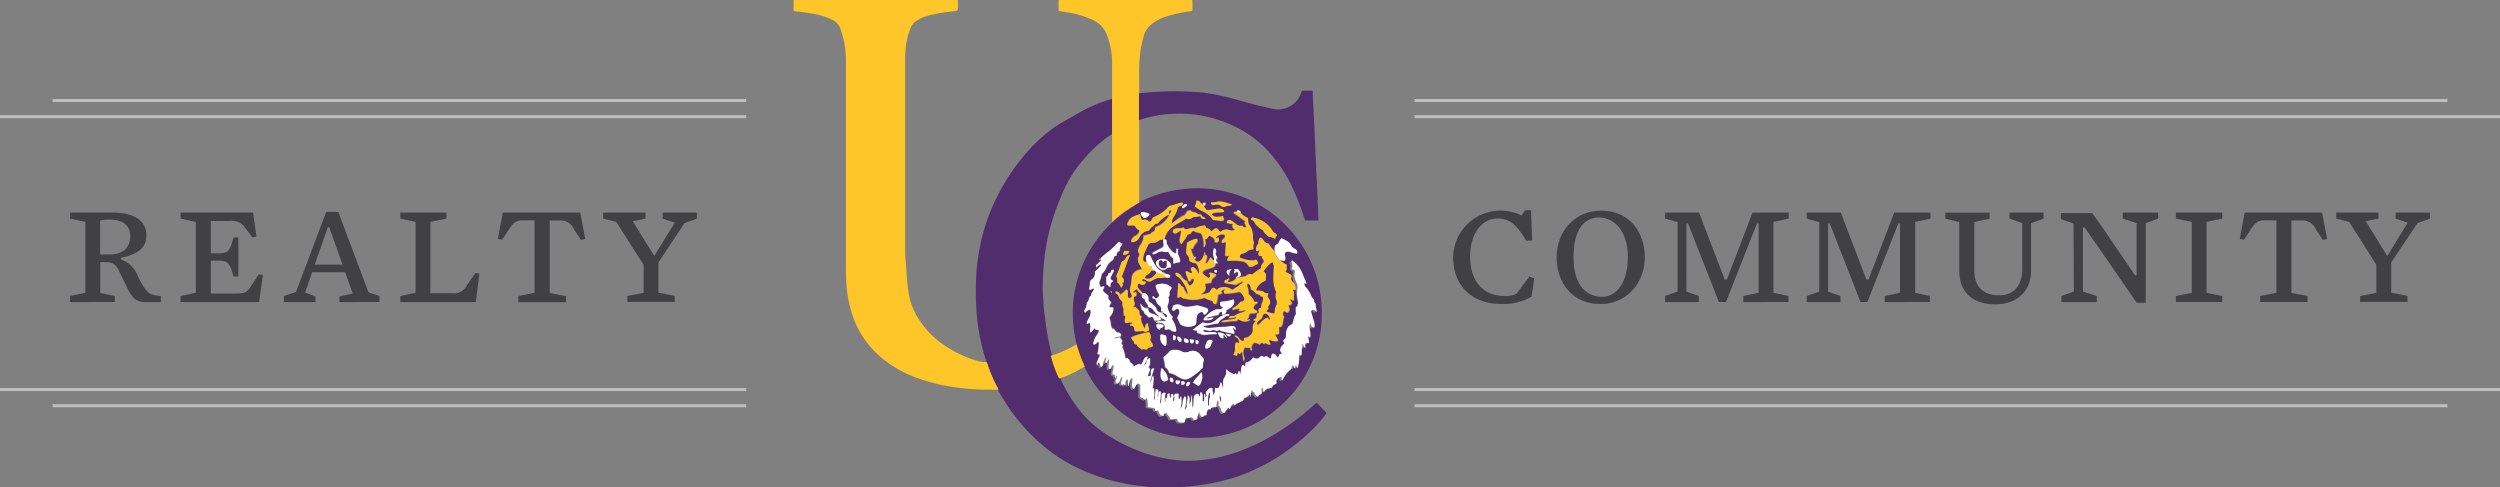 <svg xmlns="http://www.w3.org/2000/svg" viewBox="0 0 413.86 80.7"><rect x="0" y="0" width="413.86" height="80.7" fill="#808080" stroke="none"/><defs><style>.cls-1{fill:#414042;}.cls-2{fill:#bcbec0;}.cls-3{fill:#522d6d;}.cls-4{fill:#ffc629;}.cls-5{fill:#fff;}</style></defs><title>UC-logo</title><g id="Layer_2" data-name="Layer 2"><g id="Layer_1-2" data-name="Layer 1"><path class="cls-1" d="M253.54,49.1a9.2,9.2,0,0,1-4.93,1.23c-4.83,0-8.05-2.89-8.05-7.76a7.85,7.85,0,0,1,11.29-6.91l.65-.86h.95l.19,5-1,.05c-1.44-2.43-2.57-3.68-4.71-3.68-2.78,0-4.56,2.75-4.56,6.21,0,4.22,2.13,6.63,5.82,6.63a4.59,4.59,0,0,0,1.83-.35l2.17-2.9.79.33Z"/><path class="cls-1" d="M264.92,50.33c-4.66,0-7.23-3.54-7.23-7.74s2.92-7.72,7.37-7.72c4.66,0,7.23,3.55,7.23,7.72S269.37,50.33,264.92,50.33ZM264.73,36c-2.13,0-4.24,1.49-4.24,6.56s2.44,6.58,4.75,6.58c2.14,0,4.25-2.06,4.25-6.58S267.05,36,264.73,36Z"/><path class="cls-1" d="M296.07,49v1H288.6V49l2.53-.53V37h-.28l-5.12,13h-1.18l-5.1-13h-.28V48.27l2.06.74v1h-5.58V49l2.06-.74V36.77l-2.06-.58v-1h5.63l.9,2.39,3.34,8.71h.35l3.34-8.71.9-2.39h6v1l-2.53.54V48.48Z"/><path class="cls-1" d="M319.47,49v1H312V49l2.53-.53V37h-.28l-5.12,13H308l-5.1-13h-.27V48.27l2.06.74v1h-5.59V49l2.07-.74V36.77l-2.07-.58v-1h5.64l.9,2.39,3.34,8.71h.34l3.34-8.71.91-2.39h6v1l-2.52.54V48.48Z"/><path class="cls-1" d="M332.66,36.19v-1h5.63v1l-2.06.75v7.9c0,3.25-2.21,5.54-5.89,5.54s-6-1.88-6-5.63v-8l-2.3-.54v-1h7.33v1l-2.53.54v8c0,2.81,1.49,4.13,4.17,4.13,2.44,0,3.76-1.67,3.76-4.34V36.94Z"/><path class="cls-1" d="M343.25,37l-2.07-.72v-1h5.19L348,37.59l5.45,8h.25V36.94l-2.29-.75v-1h5.86v1l-2.06.75V50.12h-1.51l-1.6-2.36-7-10.11h-.28V48.27l2.3.74v1h-5.87V49l2.07-.74Z"/><path class="cls-1" d="M367.88,49v1h-7.67V49l2.62-.53V36.73l-2.62-.54v-1h7.67v1l-2.6.54V48.48Z"/><path class="cls-1" d="M384.54,39.72l-1.18-1.79a2.41,2.41,0,0,0-2.48-1.43h-1.55v12L382,49v1h-7.84V49l2.69-.53v-12h-1.71c-1.19,0-1.63.16-2.48,1.43l-1.19,1.79-.69-.14.81-4.36h12.82l.83,4.36Z"/><path class="cls-1" d="M395.85,43.45v5l2.69.53v1H390.7V49l2.69-.53V43.84l-4.5-7.11-2.15-.54v-1h7v1l-2.11.42,3.57,5.77,3.38-5.51-2-.68v-1h5.68v1l-2.06.75Z"/><path class="cls-1" d="M20,42.68v.26a4.64,4.64,0,0,1,2.64,2.36,12.9,12.9,0,0,0,1.62,2.83c.54.53.84.72,2.37.88v1H24.26c-1.81,0-2.34-.63-3.25-2.46l-1.29-2.67c-.65-1.34-1.21-1.48-2.53-1.48h-.6v5.1L19,49v1H11.6V49l2.53-.53V36.73l-2.53-.54v-1h7c3.66,0,5.63,1.37,5.63,3.78C24.28,41.06,22.66,42.15,20,42.68Zm-1.9-6.32a6.7,6.7,0,0,0-1.53.14v5.63h1.53c2.11,0,3.45-1,3.45-3C21.57,37.24,20.27,36.36,18.12,36.36Z"/><path class="cls-1" d="M42.45,39.14l-.67.16L40.6,37.75A2.53,2.53,0,0,0,38,36.59H34.89v5.35H36.1c1.39,0,1.9-.25,2.34-1.87l.21-.77h.81v6.47h-.81l-.21-.72c-.46-1.62-.95-1.9-2.34-1.9H34.89v5.44h4.2c1.37,0,1.78-.2,2.36-1.08l1.37-2.09.7.09L42.89,50h-13V49l2.53-.53V36.73l-2.53-.54v-1h12Z"/><path class="cls-1" d="M62.82,49v1H56.19v-.91l2.2-.51-1.25-3.52H51.67l-1.16,3.36,1.72.67V50H47V49L49,48.34l5-13.26h2l5,13.31ZM54.48,37.56h-.19L52.11,43.8H56.7Z"/><path class="cls-1" d="M78.76,50H66.27V49l2.53-.53V36.73l-2.53-.54v-1H73.9v1l-2.65.54V48.55h3.57a2.34,2.34,0,0,0,2.44-1.28l1.43-2.08.68.09Z"/><path class="cls-1" d="M96.17,39.72,95,37.93A2.41,2.41,0,0,0,92.5,36.5H91v12l2.69.53v1H85.81V49l2.68-.53v-12H86.78c-1.18,0-1.62.16-2.48,1.43l-1.18,1.79-.7-.14.81-4.36H96.05l.83,4.36Z"/><path class="cls-1" d="M109,43.45v5l2.69.53v1h-7.83V49l2.69-.53V43.84L102,36.73l-2.15-.54v-1h7v1l-2.11.42,3.57,5.77,3.39-5.51-2-.68v-1h5.67v1l-2.06.75Z"/><rect class="cls-2" y="19.06" width="123.53" height="0.5"/><rect class="cls-2" x="8.7" y="16.39" width="114.82" height="0.5"/><rect class="cls-2" x="234.17" y="16.39" width="170.99" height="0.5"/><rect class="cls-2" y="64.24" width="123.53" height="0.5"/><rect class="cls-2" x="234.17" y="19.06" width="179.69" height="0.5"/><rect class="cls-2" x="234.17" y="64.24" width="179.69" height="0.5"/><rect class="cls-2" x="234.17" y="66.92" width="170.99" height="0.5"/><rect class="cls-2" x="8.7" y="66.92" width="114.82" height="0.5"/><path class="cls-3" d="M163.31,59.94a34.78,34.78,0,0,1-1.23-4.9c-.18-1-.3-2-.39-3.07a47.16,47.16,0,0,1-.13-4.9,33,33,0,0,1,.62-6,31.76,31.76,0,0,1,1.92-6.41,35.05,35.05,0,0,1,5-8.39,29.21,29.21,0,0,1,3-3.22,22,22,0,0,1,4.41-3.18c1.07-.6,2.13-1.23,3.23-1.8a25.37,25.37,0,0,1,4.38-1.72c0,1.88,0,3.75,0,5.63a1.23,1.23,0,0,1,0,.19h0a21,21,0,0,0-2.92,2.3,22.22,22.22,0,0,0-1.77,1.86,21.82,21.82,0,0,0-1.72,2.24,20.89,20.89,0,0,0-1.72,3.15c-.63,1.47-1.22,2.95-1.7,4.47-.31,1-.59,2-.81,3a39,39,0,0,0-.62,3.87c-.13,1.17-.18,2.33-.23,3.5s0,2.18.1,3.27c0,.48.05,1,.1,1.44.09.76.2,1.52.29,2.28s.23,1.55.37,2.32c.19,1,.4,2,.65,3-.11.06,0,.14,0,.22s.11.36.16.54a19.66,19.66,0,0,0,1.06,2.8c0,.08.05.2.19.19a7.32,7.32,0,0,0,.65,1.39,24.53,24.53,0,0,0,2.7,4.14,18.9,18.9,0,0,0,5.13,4.29,27.85,27.85,0,0,0,5.95,2.73,23.84,23.84,0,0,0,4.8,1,18.07,18.07,0,0,0,3.12.07,25.85,25.85,0,0,0,7.47-1.61,35,35,0,0,0,7.58-4,38.43,38.43,0,0,0,4.71-3.71c.3-.28.29-.27.57,0s.81.88,1.24,1.3c.15.15.1.24,0,.37a23.71,23.71,0,0,1-2.87,3.14,32.35,32.35,0,0,1-3.58,2.92,29.82,29.82,0,0,1-4.48,2.68A30.24,30.24,0,0,1,204,79.16a37,37,0,0,1-3.74.89c-.85.16-1.7.27-2.55.39a40.44,40.44,0,0,1-6.32.23c-.88,0-1.76-.12-2.64-.22-1.06-.13-2.11-.31-3.16-.53s-1.78-.42-2.66-.69a34.11,34.11,0,0,1-5.25-2.12,26.21,26.21,0,0,1-5.48-3.75,30.7,30.7,0,0,1-5.66-6.58c-.43-.66-.84-1.34-1.21-2a.37.37,0,0,1-.07-.23c0-.06,0-.11,0-.16a23.43,23.43,0,0,1-1.81-4.22C163.4,60.06,163.4,60,163.31,59.94Z"/><path class="cls-3" d="M188.6,33.53a3.64,3.64,0,0,1,.91-.49,21.33,21.33,0,0,1,3.83-1.3,21.56,21.56,0,0,1,5.88-.55,20.59,20.59,0,0,1,5,.89,20.37,20.37,0,0,1,7.49,4.15,20.88,20.88,0,0,1,4.26,5.1,20.54,20.54,0,0,1,2.3,5.69,22.56,22.56,0,0,1,.43,2.59,21.52,21.52,0,0,1,.08,3.5,18.13,18.13,0,0,1-.45,3.26,20.44,20.44,0,0,1-1,3.23,21.08,21.08,0,0,1-1.6,3.14,20.28,20.28,0,0,1-1.86,2.55,21.77,21.77,0,0,1-2,2,20.53,20.53,0,0,1-2.53,1.92A20.19,20.19,0,0,1,204,71.65a21.61,21.61,0,0,1-3.29.69c-.59.07-1.19.09-1.79.13a19.11,19.11,0,0,1-2.14,0,17.88,17.88,0,0,1-2.73-.35,20.19,20.19,0,0,1-3.81-1.16,20.64,20.64,0,0,1-6.89-4.72,21.51,21.51,0,0,1-3-3.94c-.29-.49-.52-1-.81-1.49.07-.09,0-.16,0-.23l-.33-.75a26.25,26.25,0,0,1-.95-2.75,20.57,20.57,0,0,1-.63-4,24.67,24.67,0,0,1,0-2.58,19.84,19.84,0,0,1,.55-3.52,20.39,20.39,0,0,1,2.46-5.9,20.71,20.71,0,0,1,3.49-4.26l.09-.06a19.64,19.64,0,0,1,3.47-2.6C188,33.88,188.29,33.71,188.6,33.53Zm3.45,21.09,0,0,0,0v0a.28.28,0,0,1,.22-.34.47.47,0,0,0,.38-.45c.16.16.11.37.09.56s0,.17.12.19.24.09.34,0a.49.49,0,0,1,.61.16l.1.07c.23.1.5.2.69.08s0-.38,0-.57a0,0,0,0,0,0,0,4,4,0,0,0-.54-1.27c-.07-.12-.15-.26-.07-.38s0-.26-.09-.37a2.82,2.82,0,0,1-.65-1.2.8.8,0,0,1,0-.59,2,2,0,0,0,.11-1.23.08.08,0,0,1,0-.1.5.5,0,0,0,.18-.47.82.82,0,0,1,.24-.76.73.73,0,0,1,0-.09c.15-.16.09-.27-.07-.39A2.22,2.22,0,0,0,192,47c-.73.12-.82.18-.51,1,.08.22.21.43.31.65s.13.24.07.33a.87.87,0,0,1-.49.41c-.16,0-.22-.15-.32-.24s-.12-.19-.21-.1a.25.25,0,0,0,0,.35.44.44,0,0,0,.25.11c.09,0,.2,0,.21.14a1.76,1.76,0,0,0,.69,1,.66.66,0,0,1,.2.72c0,.11,0,.14.09.14s0,.1.06.13,0,.11,0,.12c-.45-.05-.8-.21-.89-.71a.44.44,0,0,0-.09-.18,6.78,6.78,0,0,0-1-.89.39.39,0,0,1-.2-.4,1.07,1.07,0,0,0-.52-1c-.17-.1-.31-.12-.43.05-.25-.36-.63-.62-.85-1a.5.5,0,0,1,0-.54c.07-.12.13-.2.29-.07a.73.73,0,0,0,.86,0,.3.3,0,0,0,.11-.31c0-.13-.15-.11-.24-.14a1.66,1.66,0,0,1-.22,0c-.13,0-.13-.13-.11-.24s.1-.12.18-.11a1.26,1.26,0,0,1,.53.23.77.77,0,0,0,.95,0c.12-.07.25-.13.37-.21a1.31,1.31,0,0,1,.7-.21,5.72,5.72,0,0,0,1.24-.1l.36.08a.3.3,0,0,0,.33-.24c.06-.18,0-.25-.19-.29s-.33-.09-.5-.14c-.15-.24-.42-.25-.64-.36a.63.63,0,0,0-.26-.19,2,2,0,0,1-.79-.77,9,9,0,0,1-.82-1.53.22.22,0,0,0-.05-.08.4.4,0,0,0-.45-.2c-.18,0-.25.17-.28.34a1.53,1.53,0,0,0,.11.87c-.56-.1-.66-.23-.59-.79a3.78,3.78,0,0,1,.1-.46A14.89,14.89,0,0,1,190,40.7a.73.73,0,0,1,.71-.5h.1a1.46,1.46,0,0,0,1-.35,1.16,1.16,0,0,1,.75-.19c0,.23,0,.47,0,.7a.54.54,0,0,1-.34.61l-1.18.64a.88.88,0,0,0-.39.35,1,1,0,0,0,.82-.18,1.38,1.38,0,0,1,1.1-.19,1.32,1.32,0,0,0,.71,0s.07,0,.08,0c0,.24.23.41.31.62a1,1,0,0,0,.49.51,2.14,2.14,0,0,1,0,.62c0,.11.06.27.17.2a1.58,1.58,0,0,1,.76-.18c.14,0,.21-.08.21-.25a2.1,2.1,0,0,0-.16-.7,1.52,1.52,0,0,1-.12-1.33c-.35,0-.4.09-.35.38,0,.06,0,.12,0,.17q0,.32-.27.18a1.71,1.71,0,0,1-.43-.29,5.81,5.81,0,0,1-.77-1.07.71.71,0,0,1-.14-.46c0-.42,0-.42-.4-.44a3.19,3.19,0,0,1,1.23-2c.73-.56,1.59-.93,2.34-1.46a.09.09,0,0,1,.1,0,.78.78,0,0,0,.85-.09.84.84,0,0,1,.48-.19,2.32,2.32,0,0,0,.79-.1c.13,0,.17,0,.22.09a.47.47,0,0,0,.82.19c-.12,0-.22-.09-.33-.12s-.35-.1-.35-.35-.1-.09-.17-.09a.86.86,0,0,1-.54-.16,1.34,1.34,0,0,0-.82-.26.1.1,0,0,1-.13-.08c0-.17-.14-.17-.28-.17a.61.61,0,0,0-.54.34,1.37,1.37,0,0,1-.33.43A9.55,9.55,0,0,0,194,37a1.85,1.85,0,0,1,.33-1.17,4.21,4.21,0,0,0,.6-1.29.44.44,0,0,1,.35-.39,1,1,0,0,0,.41-.19.36.36,0,0,0,.09-.39c0-.11-.18-.06-.26,0a3.45,3.45,0,0,0-.54.11,10.58,10.58,0,0,1-1.21.38.55.55,0,0,0-.34.19,6.44,6.44,0,0,1-2.21,1.59c-.25.12-.48.23-.56.52a.5.5,0,0,1-.24.28c-.09,0-.19.09-.28,0a.83.83,0,0,0-.88-.25.24.24,0,0,1-.33-.17c-.07-.2-.12-.4-.18-.6s-.09-.16-.22-.11a6.71,6.71,0,0,0-.75.27A1.84,1.84,0,0,0,186.58,37c0,.14,0,.19.13.22a3,3,0,0,0,.73,0,.48.48,0,0,1,.49.25,1.16,1.16,0,0,0,.49.49c.21.11.18.25.11.41a1.54,1.54,0,0,1-.67.62,1.47,1.47,0,0,0-.54.54c-.06.14-.13.34-.07.43s.28,0,.43,0a1.34,1.34,0,0,0,.89-.78,2.14,2.14,0,0,1,1.47-1.1s.09,0,.11,0c.19-.41.6-.62.89-.94.09-.1.16-.2.33-.2a.34.34,0,0,0,.32-.15,5.32,5.32,0,0,1,1.87-1.41l0,.05a3.29,3.29,0,0,1-.84,1.16,4.25,4.25,0,0,1-1.44.93c-.06,0-.08,0-.09.11-.06.28,0,.64-.44.7,0,0-.09,0-.12.08s-.26.39-.55.28c0,0-.12,0-.18.07a1.15,1.15,0,0,1-.51.14c-.12,0-.13.07-.13.16a2.23,2.23,0,0,1-.37,1.2,4.49,4.49,0,0,0-.46.83.72.72,0,0,0,0,.64.6.6,0,0,1,0,.75.48.48,0,0,0-.08.34,1.7,1.7,0,0,0,.23.88c.13.27.28.52.44.8a2.34,2.34,0,0,0-.91.26,1.43,1.43,0,0,0-.8,1.14,9.64,9.64,0,0,1-.23,1.6,1.18,1.18,0,0,0,.1,1,.81.81,0,0,1,.12.38c0,.24-.09.36-.3.38a.29.29,0,0,1-.35-.3c0-.21,0-.42,0-.63s0-.36-.13-.43-.27.11-.38.22a4.6,4.6,0,0,1-.53.46c-.11.07-.18.11-.25,0a.63.63,0,0,0-.4-.36.26.26,0,0,0-.35.09c-.06.12.09.18.17.24s.3.17.33.35a1.55,1.55,0,0,0,.44.75c.12.13.28.29.24.45-.13.48.29.89.15,1.37a.27.27,0,0,0,0,.12.83.83,0,0,1,0,.58c.28,0,.34,0,.31.27a3.08,3.08,0,0,0-.09.67c0,.24.13.31.37.26a1.67,1.67,0,0,1,.54-.07c.12,0,.29,0,.31.11s-.14.13-.23.17-.16.09-.14.18.12.06.19.06a.51.51,0,0,1,.52.39c0,.19,0,.46.16.54a1.41,1.41,0,0,0,.62,0l.37,0c.17,0,.34-.13.47.08,0,.06.14.06.23,0a2.6,2.6,0,0,0,.49-.18c.12,0,.14-.12.12-.24a4.43,4.43,0,0,1-.17-.72c0-.07.09-.17-.05-.21a.23.23,0,0,0-.26.1.62.62,0,0,0-.13.34.46.46,0,0,1-.21.36,4.5,4.5,0,0,0-.32-.82,1.39,1.39,0,0,1-.12-1.11c0-.05.05-.09,0-.1-.28,0-.32-.25-.33-.48s0-.5-.29-.61c0,0-.06-.07-.09-.11-.22-.32-.32-.36-.68-.26h0s0-.09,0-.11a.62.62,0,0,0,.14-.87s0,0,0-.05a1.51,1.51,0,0,1,0-.67c0-.14.2-.07.29-.14a.63.63,0,0,0,.12-.6c-.13-.18-.23,0-.34,0s-.11.08-.15,0a.14.14,0,0,1,0-.19,2,2,0,0,1,.59-.4,1,1,0,0,0,.35.53l.48.4c0,.27-.07.56.32.63.08,0,.07.1.08.16a.85.85,0,0,0,.22.5,1.07,1.07,0,0,1,.33.65s0,.08,0,.08c.21,0,.33.21.54.18s.1,0,.14.09a7.94,7.94,0,0,0,.81.93.54.54,0,0,1,.3.42,3,3,0,0,0-1.13-.53.87.87,0,0,1-.67-.83c0-.07,0-.15-.11-.1-.34.13-.55-.07-.76-.29s-.2-.29-.38-.41a.59.59,0,0,0,.05.4.76.76,0,0,1,.1.41c0,.14,0,.17.12.22s.26.13.28.3a.67.67,0,0,0,.31.44c.1.08.24.15.28.27s.2.18.34.17a.82.82,0,0,0,.34-.09s.07-.06.12,0,.3.28.25.52c0,.05,0,.08.05.08a2.86,2.86,0,0,0,1-.06c.09,0,.27-.08.17-.26l.05,0a2,2,0,0,1,.76.46h-1a1.11,1.11,0,0,0-.62.14c-.06,0-.13.08-.11.15s.1,0,.15,0a4.43,4.43,0,0,1,.63,0c.24,0,.52.07.63.35a1.66,1.66,0,0,0-1-.14c-.12,0-.14,0-.15.13A.75.75,0,0,0,192.05,54.62Zm7.08-20.73c-.2-.06-.29-.24-.42-.38a.66.66,0,0,0-.53-.28c-.08,0-.13,0-.13.11a1.44,1.44,0,0,1-.19.64.21.21,0,0,0,.07.31,8.64,8.64,0,0,0,1.19.73,3.73,3.73,0,0,1,1.62,1.37.13.13,0,0,0,.13.09,6.26,6.26,0,0,1,1.14.16.73.73,0,0,0,.5-.11c.06,0,.15-.1.11-.15s-.09-.31-.14-.46-.09-.1-.18-.08-.47.07-.71.09a1,1,0,0,1-.85-.2c-.13-.13-.14-.25,0-.35a1.8,1.8,0,0,1,.68-.14c.33,0,.65,0,1-.06s.26-.13.12-.31a.56.56,0,0,0-.18-.16,1.16,1.16,0,0,0-.73-.11c-.55.07-1.09.17-1.63.25-.08,0-.19,0-.24,0-.16-.27-.45-.45-.51-.78.23,0,.31-.1.29-.31s-.2-.12-.3-.12S199.16,33.79,199.13,33.89ZM204.75,35c-.06.15-.2.08-.3.1s-.24-.06-.28.1.08.18.17.24c.54.38,1.08.76,1.61,1.15.05,0,.18.09.12.15-.22.24,0,.41.07.6s.13.23,0,.32-.42,0-.44-.11-.13-.15-.24-.14a1.11,1.11,0,0,1-.94-.28.92.92,0,0,0-.22-.17,2.42,2.42,0,0,0-.78-.48.39.39,0,0,0-.49.28c-.06.23.17.19.28.25a2.29,2.29,0,0,0,.76.11c-.37.47.08.68.27,1a1.4,1.4,0,0,1-1,0,1.2,1.2,0,0,0-1.09.11c-.32.21-.34.19-.6-.09s-.58-.34-.92,0l-.07.07c-.1.19-.2.14-.32,0a1,1,0,0,0-.57-.39c-.14,0-.21-.06-.24-.21a.24.24,0,0,0-.29-.22,3.53,3.53,0,0,0-1.41.41c-.12.07-.2.15-.33,0s-.26-.08-.41,0a3.57,3.57,0,0,1-.8.18.33.33,0,0,1-.36-.15c0-.09-.12-.15-.23-.09a1.7,1.7,0,0,1-.81.1,1.27,1.27,0,0,0-.6.12.43.43,0,0,0-.17.52.44.44,0,0,0,.58.18l.51-.35c.07-.05.16-.11.23-.07s0,.15,0,.23c0,.33-.12.64-.18,1a.89.89,0,0,0,.13.85c.09.09.18.16.25,0a1.06,1.06,0,0,1,.18-.33,3.51,3.51,0,0,0,.67-1.07.09.09,0,0,1,.1-.07c.31,0,.46-.17.62-.38s.27-.26.41-.15a2.17,2.17,0,0,0,.85.27c.16.05.34.08.39.27a4.22,4.22,0,0,1,.32,2.14c.47-.38.32-.86.22-1.34.26,0,.38-.16.51-.33s.29-.3.46-.18.69.35.64.83a.08.08,0,0,0,0,0c0,.14.12.18.26.19s.27,0,.35-.11a.75.75,0,0,0,0-.67c0-.07-.07-.17-.15,0s-.12.16-.2.08,0-.18.07-.23a1.5,1.5,0,0,1,1-.39c.13,0,.3,0,.36.13a.41.41,0,0,1-.1.44c-.1.12-.23.23-.32.36s-.18.27-.07.41.24,0,.36,0l.07,0c.19-.1.24,0,.23.17,0,.56-.06,1.13-.11,1.69,0,.38,0,.38.33.39.09,0,.22,0,.26,0s-.08.17-.12.25a1.86,1.86,0,0,0-.1.2c-.08.28,0,.33.28.33a11.12,11.12,0,0,1,2,.07,1.44,1.44,0,0,1,1.19.72.35.35,0,0,0,.37.21,1.06,1.06,0,0,0,.5-.13,2.11,2.11,0,0,1,.49-.26c.29-.06.23-.22.16-.4s-.09-.16-.13-.24-.14-.2-.3-.12a1.39,1.39,0,0,1-.54.09,6.26,6.26,0,0,1-1.87-.41c-.11,0-.12-.09-.12-.19,0-.27.14-.42.49-.55a1.76,1.76,0,0,0,.62-.25,1.64,1.64,0,0,1,1.19-.43,1.58,1.58,0,0,1,0-.94.39.39,0,0,0,0-.3,1.81,1.81,0,0,1-.13-.83,3,3,0,0,0-.43-1.7,2,2,0,0,1-.39-1.25c0-.08,0-.16-.08-.19a3.51,3.51,0,0,1-1.12-.79.43.43,0,0,0-.6-.41A.13.13,0,0,0,204.75,35ZM212,43.12c.09,0,.15,0,.23.06.38.12.54,0,.55-.38a2.25,2.25,0,0,0-.07-.52c-.06-.31,0-.48.31-.55a1.08,1.08,0,0,1,.71.07,2.14,2.14,0,0,0,.66.17c.1,0,.25.07.31,0a.47.47,0,0,0,0-.46.61.61,0,0,0-.3-.25,1.31,1.31,0,0,1-.69-.66c-.27-.55-.82-.7-1.28-1-.23-.15-.39-.06-.53.17s-.25.58-.5.7c-.47.24-.38.62-.39,1v.15l-.26-.33a3.12,3.12,0,0,1-.64-.85c0-.09-.11-.08-.17-.09a.9.9,0,0,1-.67-.46,1.7,1.7,0,0,0-.23-.3c-.26-.26-.38-.24-.55.09a.92.92,0,0,0-.1.51.29.29,0,0,1-.08.27,1.39,1.39,0,0,0-.32,1c0,.14,0,.15.18.17s.28-.18.48-.15a2.09,2.09,0,0,0-.21.34c-.15.39,0,.57.31.61.12,0,.3,0,.21.22,0,0,0,.13.09.2.27.37.27.51,0,.88a.81.81,0,0,0-.22.59.18.18,0,0,1-.11.2,8.49,8.49,0,0,0-1.25.91c-.05,0-.07.1-.16.06a.93.93,0,0,0-.93.2c-.07,0-.12.12-.21.12a2.6,2.6,0,0,0-.83.16.48.48,0,0,1-.39,0c.6-.28.65-.45.29-1a.24.24,0,0,0-.06-.08c-.09-.09,0-.32-.27-.28s-.29,0-.45,0-.14.1-.11.11c.22.12,0,.22,0,.32s-.07.18,0,.25.16,0,.21-.09.16-.17.28-.13a.46.46,0,0,1,.13.61,2.5,2.5,0,0,1-.24.22c-.07.07-.13.14,0,.23a1.89,1.89,0,0,1-1.2.65c-.08,0-.15,0-.2-.07s0-.14.06-.2a.83.83,0,0,0,.15-.17c.05-.06,0-.12,0-.17s-.08-.07-.11,0c-.12.2-.36.19-.53.3a.32.32,0,0,0-.15.3c0,.13.11.13.19.16a8.06,8.06,0,0,0,1.21.22.89.89,0,0,0,.76-.06c.25-.17.58-.21.77-.49.12.2.09.39-.13.47s-.51.48-.86.6c-.18.06-.29.27-.49.34s-.14.08-.23,0a2,2,0,0,0-1.6-.36,1.08,1.08,0,0,0-.71.27c-.13.13-.19.12-.32,0s-.49-.22-.73.06l-.18.27a.68.68,0,0,1-.28.3,7.16,7.16,0,0,1-1.23.32.43.43,0,0,1,.18-.21,1.17,1.17,0,0,0,.48-1.36c-.07-.19,0-.24.15-.27s.46-.07.69-.12c.08,0,.18,0,.17-.14a1,1,0,0,1,.49-.8.93.93,0,0,0,.28-.34c.05-.1.06-.16-.07-.18a3.12,3.12,0,0,1-.59-.19.61.61,0,0,0-.42,0c-.08,0-.15.06,0,.17a.4.4,0,0,1-.06.64c-.05.05-.11.1-.17,0s-.47-.31-.69-.5-.25-.47,0-.69a1.36,1.36,0,0,1,.4-.2c.34-.1.68-.19,1-.3s.52-.31.52-.66a1.05,1.05,0,0,0,.19,0,.23.23,0,0,0,.19-.21c0-.1-.12,0-.17-.09s-.27-.15-.08-.33.24-.47.1-.56c-.32-.24-.18-.49-.14-.76a.56.56,0,0,0,0-.36.3.3,0,0,0-.3-.14c-.06,0-.08,0-.08.09a2.82,2.82,0,0,0,.06,1.55c0,.06.11.14,0,.22s-.17,0-.22-.09a1.22,1.22,0,0,0-.12-.19c-.12-.11-.24-.14-.33,0a3.14,3.14,0,0,1-.46.77c-.05.06-.12.13-.22.08s0-.14,0-.2c.06-.24.13-.48.19-.72a.52.52,0,0,0-.24-.6c-.1.06,0,.22-.16.23l.14-.58c-.15,0-.15.11-.17.2a2.34,2.34,0,0,1-.34.85c-.37.57-.8.77-1.28.09l.25-.35h-.34a7.93,7.93,0,0,1-.51-1.33c.11-.11.32.07.37-.15a1.93,1.93,0,0,1,.48-.8.91.91,0,0,0,.25-.51c0-.15,0-.27-.24-.22a3.9,3.9,0,0,0-1.39.59c-.1.06-.1.14-.11.23,0,.49-.07,1-.11,1.45a.37.37,0,0,0,.09.3,1.52,1.52,0,0,1,.43,1c0,.06,0,.14.06.15.27,0,.47.3.72.27s.44.19.55.44a5.16,5.16,0,0,1,.23.66,1.38,1.38,0,0,1,0,.7.41.41,0,0,1-.14-.23,2,2,0,0,0-.57-.77c-.21-.18-.4-.06-.55,0s0,.28,0,.42.07.15.1.23a.18.18,0,0,1,0,.21.2.2,0,0,1-.23,0,1.35,1.35,0,0,1-.26-.15.5.5,0,0,0-.36-.13c-.15,0-.22,0-.17.21.13.47.32.91.47,1.37.07.21.2.13.3,0a1.1,1.1,0,0,0,.14-.21.26.26,0,0,1,.33-.15c.15,0,.11.19.11.3,0,.45-.34.67-.67.89-.16-.23-.39-.42-.42-.73,0-.09-.08-.09-.14-.12a2.07,2.07,0,0,1-.95-.9.63.63,0,0,0-.37-.31c-.15-.06-.36-.2-.45-.05s0,.37.17.51l.06,0a2.38,2.38,0,0,1,.88.9,4.91,4.91,0,0,1,.82,1.61,1.15,1.15,0,0,1,0,.63c-.18-.51-.56-.85-.65-1.33,0-.07-.07-.07-.12-.07a.36.36,0,0,1-.33-.26.45.45,0,0,0-.2-.25c-.14-.08-.23-.09-.23.12,0,.64-.06,1.28-.1,1.92,0,.09-.07.21,0,.26s.21,0,.3-.08.25-.13.32,0c.22.27.53.24.8.31a4.88,4.88,0,0,0,2.73-.11.48.48,0,0,1,.45,0,4.38,4.38,0,0,0,1,.4c.13,0,.2.06.23.21a.46.46,0,0,0,.42.37c.06,0,.12,0,.14-.06a4.11,4.11,0,0,0,.27-1.24c0-.2.07-.28.24-.34a1,1,0,0,0,.55-.27c-.06-.09-.24,0-.24-.15s.12-.2.22-.26A.64.64,0,0,1,203,48c-.27.11-.35.24-.3.5s.27.16.42.17a10.34,10.34,0,0,0,2-.26.35.35,0,0,1,.34.09,2.55,2.55,0,0,1,.56.82.46.46,0,0,1-.41.68c-.08,0-.17,0-.22.07a2.86,2.86,0,0,1-1,.87,1,1,0,0,0-.28.21.15.15,0,0,0,0,.19c.05.07.1,0,.15,0a4.28,4.28,0,0,1,1.09-.18c-.06.16-.29.23-.2.36s.29.05.45,0l.1,0,.39-.08c.07,0,.17,0,.19,0s-.07.1-.12.14a2.42,2.42,0,0,1-.52.23,3.38,3.38,0,0,0-1.07.45.5.5,0,0,1-.35.12,1,1,0,0,0-.64.15s-.11.08-.09.14.1.06.15.07a2.51,2.51,0,0,0,.72-.11.4.4,0,0,1,.44.05,1.38,1.38,0,0,1-.48.19c-.52.12-1.06.1-1.58.24a.93.93,0,0,0-.51.28,5.66,5.66,0,0,0,1-.06,6.83,6.83,0,0,1,1.35-.11c.18,0,.27,0,.34-.17s.1-.19.28-.07a1.66,1.66,0,0,0,1.57.19c.11,0,.27-.11.2-.23s-.19,0-.28.07l0,0a.09.09,0,0,1-.15,0c0-.06,0-.09,0-.12a.68.68,0,0,0,.28-.54.43.43,0,0,1,.41-.42l.4,0a1.21,1.21,0,0,0,.46-.12q.27-.16,0-.33c-.12-.07-.25-.13-.36-.21a.28.28,0,0,1-.11-.36.72.72,0,0,1,.48-.58s.06-.06.09-.09a.15.15,0,0,0,0-.21c0-.06-.09,0-.17,0s-.31,0-.34-.11a2.64,2.64,0,0,0-.74-1c-.09-.11-.22-.22-.2-.39a1.85,1.85,0,0,0-.15-.93.77.77,0,0,1-.07-.26.29.29,0,0,1,.14-.32c.11,0,.15.08.21.14a.77.77,0,0,1,.24.66.11.11,0,0,0,.07.14,2.28,2.28,0,0,1,.62.5,1.44,1.44,0,0,0,.78.41c.06,0,.14,0,.13.11s.12.18.24.17.2.06.22.22a1.5,1.5,0,0,1-.13.78,1.31,1.31,0,0,0-.17.67c0,.13,0,.2-.17.24a.36.36,0,0,0-.25.52c0,.09.08.24,0,.26-.39.11-.31.44-.36.71a.27.27,0,0,1-.15.21c-.14.1-.32.16-.41.35h.12c.09,0,.2,0,.25.08s-.06.15-.11.21a1.47,1.47,0,0,0-.34,1,1.21,1.21,0,0,1-.46,1.22,1.09,1.09,0,0,1-.73.35c-.29,0-.25.12-.25.3s-.11.29-.31.22a1.17,1.17,0,0,1-.45-.35,1.86,1.86,0,0,0-.4-.44.33.33,0,0,0-.45,0c.66.31.93.76.73,1.21,0,0-.06,0-.08-.05-.24-.19-.41-.14-.47.16a4.34,4.34,0,0,0-.06.62,1.88,1.88,0,0,1-.28,1.21.93.93,0,0,1,.58.14.85.85,0,0,1,.11-.4c.06-.08.13-.17.22,0s.16.08.23,0a.37.37,0,0,1,.35-.23,11.4,11.4,0,0,0,.21,1.54,1,1,0,0,0,.06-.84,1.62,1.62,0,0,1,0-1.24c.06-.12.14-.29.28-.24a1.13,1.13,0,0,0,.77,0c0,.44,0,.45.3.49a1,1,0,0,1,.3-1.22s.07-.11.11-.08c.2.14.48.09.65.23s.23.07.32-.07.29-.23.45,0,.18.07.24,0,.19-.12.31,0a.73.73,0,0,0,.51.18c.13,0,.15-.05.13-.16a1.08,1.08,0,0,0-.19-.35c0-.07-.11-.16,0-.23s.14,0,.2,0a1.78,1.78,0,0,0,1,.19c.26,0,.3-.09.19-.34s-.2-.36-.29-.55-.09-.25.15-.25.39-.09.38-.41c0-.14,0-.28,0-.42s-.13-.43.22-.41c0,0,0,0,.06,0a.93.93,0,0,0,.34-.65,6,6,0,0,1,.16-.93c0-.07.05-.13,0-.19s-.18-.39-.1-.61.14-.32.39-.1.4.16.48,0a.8.8,0,0,0,.12-.76c-.05-.11-.11-.21-.17-.34a.53.53,0,0,0,.56-.24c.11-.15,0-.3-.08-.44s-.2-.21-.11-.29.21.06.3.14a.18.18,0,0,0,.23,0,.1.1,0,0,0,.06-.14,1.84,1.84,0,0,1,0-.74A1.1,1.1,0,0,0,214,48l.16,0c.26.09.34,0,.32-.22a1.45,1.45,0,0,0-.4-1,.77.77,0,0,1-.31-.89s0,0,0,0c.09-.25,0-.38-.24-.48l-.65-.32s-.15-.08-.09-.13c.28-.27.18-.61.2-.92a.25.25,0,0,0-.14-.27,5.14,5.14,0,0,1-.72-.5S212,43.21,212,43.12Zm-29.84-.33c-.09,0-.21.05-.19.18s.14.08.23.09h.07a.46.46,0,0,1-.19.26c-.17.16-.36.32-.53.49a.35.35,0,0,0-.06.48c.19-.17.32-.38.55-.46.06,0,.13-.09.2,0s0,.13-.06.18a5.91,5.91,0,0,1-.82.84c-.06,0-.16.06-.14.15a1.17,1.17,0,0,1-.51,1.26.86.86,0,0,0-.31.76,2.07,2.07,0,0,1-.11.69c-.05.21.05.32.26.26a2.29,2.29,0,0,0,.23-.1c.09,0,.16-.17.26-.06s0,.2-.05.3a.45.45,0,0,1-.1.14.7.7,0,0,0-.23.56.14.14,0,0,1-.08.14.85.85,0,0,0-.32.49,1.23,1.23,0,0,1-.37.69s0,0,0,.06a1.91,1.91,0,0,1-.33,1.08.43.43,0,0,0,.06.53,1.51,1.51,0,0,1,.42-.38c.4-.21.47-.16.5.29a1.86,1.86,0,0,1-.33,1,3.73,3.73,0,0,0-.31.71.15.15,0,0,0,0,.17c.06.05.13,0,.19,0l.12-.09c.1-.07.14-.06.19.07a1.87,1.87,0,0,1,.06.88.85.85,0,0,0,.09.64l.68-.77c0,.28.21.31.41.31s.31.1.2.34a6.22,6.22,0,0,1-.32.56,3,3,0,0,0-.55,1.32c0,.2.07.2.19.19a.55.55,0,0,0,.42-.29.17.17,0,0,1,.23-.09c.09,0,.09.13.08.22a8.77,8.77,0,0,1-.21,1.61c0,.13,0,.18.13.18s.27.1.19.29-.26.56-.37.85a.75.75,0,0,0,0,.75c.1-.19,0-.47.35-.54a2,2,0,0,0-.1.79c0,.05,0,.13,0,.15s.11,0,.16-.06a.76.76,0,0,0,.27-.57,2.24,2.24,0,0,1,.35-.91.13.13,0,0,1,.15-.08c.06.17-.06.31-.1.47a.54.54,0,0,0-.05.33.2.2,0,0,0,.12.13c.08,0,.09-.06.11-.1l.24-.41c0-.06.1-.12.17-.08s0,.1,0,.16a4.58,4.58,0,0,0-.09,1.23c0,.27.14.19.27.14s.14-.16.18-.26a2.59,2.59,0,0,1,.14-.29c.06-.1.12-.09.17,0a1,1,0,0,1,0,.61c0,.23-.09.47-.12.71,0,.08,0,.21.13.17s.26.08.28.25,0,.27.16.32c.06-.13,0-.31.14-.39a.38.38,0,0,1,0,.36,2.14,2.14,0,0,0-.19.7c0,.27.17.36.4.22a.74.74,0,0,0,.29-.4,2.56,2.56,0,0,1,.24-.57c0-.06.06-.14.14-.12s0,.12,0,.18a2.73,2.73,0,0,1-.14.63.58.58,0,0,0,.14.62c.14-.23.14-.23.26-.12s.15.16.26.11.05-.17.05-.25a1.13,1.13,0,0,1,.24-.79c.33.35,0,.83.25,1.21.07-.29.12-.54.18-.79a1,1,0,0,1,.27-.5c.08-.07.13-.09.16,0a2.57,2.57,0,0,1,0,.62,1.5,1.5,0,0,0,.09,1c.11.18.19.15.28,0s.19-.37.3-.55.14-.28.31-.22.36.16.35.42c0,.48,0,1,0,1.43,0,.25,0,.48.31.51.08,0,.15.1.23.15s.17.16.3.17,0-.26.18-.26.11.15.14.25a3.36,3.36,0,0,1,.06,1c0,.15,0,.23.21.25s.39.06.59.09.37,0,.4.25.22.28.43.16a.58.58,0,0,1,.14,0,1.18,1.18,0,0,0,.36.75.64.64,0,0,0,.43.18c.15,0,.07-.18.13-.27a.5.5,0,0,1,.36-.24c.16,0,.11.16.18.22s.13.16.2.23a.7.7,0,0,1,.27.51c0,.13.08.11.15.1a5.62,5.62,0,0,0,.92-.08c.09,0,.14,0,.14.09a.52.52,0,0,0,.54.52c.72.06.65.11.82-.53,0-.11,0-.4.29-.2a.17.17,0,0,0,.14,0,3.3,3.3,0,0,1,.38-.12c.18,0,.38-.07.43.22s.29.16.43.25c0-.16.3-.07.3-.32a1.91,1.91,0,0,1,.35-1.07c-.07.33.14.49.23.69s.22.18.37.11.21-.19.34-.2.22-.12.24-.27a1.42,1.42,0,0,1,.21-.66c.06-.09.1-.18.24-.07a.11.11,0,0,0,.2-.08c0-.14.13-.17.23-.21s.18,0,.22-.09.16-.13.28,0,.25,0,.27-.14,0-.15,0-.23a1.68,1.68,0,0,1,.19-.8,1.21,1.21,0,0,1,.12.76c0,.06-.05.14,0,.18.29.11.33.39.41.64a1.2,1.2,0,0,0,.2.43.28.28,0,0,0,.49,0,4,4,0,0,0,.29-.49c.21-.36.22-.37.45,0h0c.14-.25.28-.51.43-.76s.16-.29.28,0a.17.17,0,0,0,.18.11c.09,0,.09-.09.1-.15a.15.15,0,0,1,.17-.14,1.16,1.16,0,0,0,.5-.21,1.27,1.27,0,0,1,.31-.15.4.4,0,0,0,.36-.32c0-.11.08-.24.22-.26a.91.91,0,0,0,.57-.37c.07-.07.14-.16.26-.15s0,.29.15.37c.06-.09,0-.17,0-.25s0-.37,0-.55a.25.25,0,0,1,.14-.25c.14-.05.09.1.14.15s.08.09.12.09.13.06.16.15a1.09,1.09,0,0,0,.65.66c0-.23.16-.33.33-.4a.34.34,0,0,0,.24-.38,2.18,2.18,0,0,1,0-.57c0-.08.06-.14.13-.14s.08.07.09.13a2.36,2.36,0,0,0,0,.38c0,.06,0,.14.12.15s.08,0,.11-.08a1.2,1.2,0,0,1,1-.57c.09,0,.2,0,.26-.12a1,1,0,0,1,.65-.55c.1,0,.12-.08.1-.16-.12-.58.3-.88.82-1.05,0,.13,0,.25,0,.38s0,.2.08.23.14-.1.17-.17a4.44,4.44,0,0,1,1.08-1.46c.2-.17.44-.3.36-.63a.15.15,0,0,1,.15-.17c.09,0,.12.05.15.13l.06.16s.07.11.13.1,0-.08.06-.13a.54.54,0,0,1,.19-.36c.06.39.06.39.2.52a5.14,5.14,0,0,0,.29-2.15.13.13,0,0,1,.14,0c.2.11.25.08.26-.14s0-.55.05-.83.06-.64.09-1a1.6,1.6,0,0,1,.11.19,2.66,2.66,0,0,0,.1.38.21.21,0,0,0,.27.13c.11,0,0-.13,0-.19s0-.2,0-.3c0-.3.14-.37.42-.25s.17,0,.18-.11a2.2,2.2,0,0,0-.1-.72.41.41,0,0,1,0-.4l0,.1c.05.1.11.22.23.2s.11-.16.12-.25a3.2,3.2,0,0,0-.07-.87,2.51,2.51,0,0,1,0-1.25l.21.46a.57.57,0,0,0,.29.26c.14.05.23,0,.25-.15a2.19,2.19,0,0,0-.08-.84c-.14-.49-.29-1-.44-1.45a.45.45,0,0,1-.05-.24.37.37,0,0,1,.64-.08c.07.1.16.24.27.18s.06-.2,0-.32a3.12,3.12,0,0,1-.16-1c0-.06,0-.08-.06-.1a.61.61,0,0,1-.2-.52.19.19,0,0,0-.07-.17,1.64,1.64,0,0,1-.44-.63,4.33,4.33,0,0,0-.84-1.34.85.85,0,0,1-.26-.66l.09,0c.08.05.17.13.25.06s0-.15-.06-.22c-.18-.47-.38-.94-.58-1.41a4.53,4.53,0,0,0-1.45-2c-.1-.07-.25-.22-.33-.17s-.05.29,0,.42a1,1,0,0,1,.05.73c-.1.22,0,.28.17.33a.32.32,0,0,1,.27.42,2.65,2.65,0,0,0,.3,1.77,1.46,1.46,0,0,1,.14.89A7.85,7.85,0,0,0,214.9,50c.07.26-.08.46-.09.7,0,0-.05.09-.08.08-.24,0-.18.16-.19.28a4.17,4.17,0,0,0,0,.5c0,.21.06.47-.07.63a1.47,1.47,0,0,0-.29.8c0,.16-.12.31-.14.47a.36.36,0,0,1-.22.28,1.31,1.31,0,0,0-.65.6,2.22,2.22,0,0,0-.24,1.21.81.81,0,0,1-.29.64.32.32,0,0,0-.06.49c.08.14.09.24-.07.34a1.43,1.43,0,0,0-.45.58.65.65,0,0,0,.05.75.3.3,0,0,1,.1.3c-.25-.12-.32-.1-.43.14s-.08.22-.13.33-.09.13-.17,0a3.15,3.15,0,0,0-.22-.29.57.57,0,0,0-.52-.26c-.17,0-.19.25-.23.41-.14.48-.18.49-.55.16a.39.39,0,0,0-.5-.09.24.24,0,0,1-.3,0c-.23-.18-.4-.11-.58.09a.62.62,0,0,1-.85.13.26.26,0,0,0-.38.07,1.42,1.42,0,0,1-.82.63c-.29.06-.37.19-.32.45,0,0,0,.05,0,.07s0,.17-.05.2-.11-.07-.14-.13a.25.25,0,0,0-.25-.12c-.13,0-.15.11-.17.19a3.88,3.88,0,0,0-.11.49,4.57,4.57,0,0,1-.19,1c0-.16,0-.32,0-.47a.17.17,0,0,0-.11-.18c-.1,0-.13.07-.15.14a.68.68,0,0,1-.18.32s-.1.13-.15,0-.19-.18-.3,0-.11.09-.2,0a4.77,4.77,0,0,1-1.23-.81,1.7,1.7,0,0,1-.27,1.41,1.4,1.4,0,0,0-.19.93c0,.18,0,.36,0,.55s0,.12-.11.23a1.74,1.74,0,0,0-.28-1,.58.58,0,0,0-.08.23c0,.18-.1.37-.16.55a.41.41,0,0,1-.2.21c-.18.1-.35,0-.54,0a2.23,2.23,0,0,1-.23,1.25c0-.36-.22-.69-.17-1s-.11-.25-.27-.24a.71.71,0,0,0-.47.27c-.05,0-.08.14-.14.17-.28.12-.24.33-.17.56a1.66,1.66,0,0,1,.06.21.23.23,0,0,1-.21.29c0-.11,0-.23,0-.34s0-.16-.1-.15-.07.1-.07.16,0,.24,0,.37a1.51,1.51,0,0,1,0,.52c0,.08-.07.16-.17.15s-.08-.12-.08-.18c0-.22,0-.44,0-.66A.89.89,0,0,0,199,65c-.1-.11-.18-.11-.23.05a2,2,0,0,0,0,.35c0,.07,0,.16-.1.17s-.09-.09-.11-.15c0-.23-.18-.27-.38-.22a.62.62,0,0,0-.47.64c0,.32,0,.64-.06,1a1,1,0,0,1-.2.63,14.69,14.69,0,0,0-.11-2.11c-.18.48.06,1-.33,1.48,0-.29,0-.56,0-.84s0-.34-.17-.45-.15-.09-.14,0c0,.55-.21,1.06-.18,1.61a.57.57,0,0,1-.34.61c.06-.28.12-.51.17-.75a2.42,2.42,0,0,0,0-1.28s0-.12-.09-.13-.1,0-.13.1a2.24,2.24,0,0,0-.29,1,1.83,1.83,0,0,1-.35,1,5.47,5.47,0,0,0,.12-2.13c-.14.1-.12.23-.18.33a.15.15,0,0,1-.18.09c-.09,0-.06-.09-.06-.14s0-.36,0-.53,0-.18-.17-.17a.88.88,0,0,1-.23,0c-.22,0-.3.11-.3.31a4.51,4.51,0,0,1,0,.52c0,.16,0,.35-.23.41a1.45,1.45,0,0,1,.07-.59.65.65,0,0,0-.06-.51c0-.06-.12-.14-.21-.1s-.08.11-.09.19,0,.23,0,.34,0,.11-.1.1-.05,0-.07-.09a.74.74,0,0,1-.08-.41c0-.17-.07-.21-.21-.18s-.17.18-.19.31,0,.34-.16.38-.16.15-.15.29.08.29-.1.43a5.7,5.7,0,0,1,.06-1.25c0-.09.15-.2,0-.28a.44.44,0,0,0-.32,0,.4.4,0,0,0-.28.34c-.07.33,0,.65-.05,1,0,.15,0,.31-.21.41a1.46,1.46,0,0,1,0-.21,12,12,0,0,0,.14-1.47c0-.11.06-.29-.14-.31s-.25.13-.27.29,0,.16,0,.24,0,.29-.14.4a3.69,3.69,0,0,1,.12-.83.38.38,0,0,0-.23-.47c-.12,0-.19-.07-.2.11,0,.36-.06.72-.1,1.07a1.46,1.46,0,0,1-.17.65,1.53,1.53,0,0,1,0-.52,3.46,3.46,0,0,0,0-1.24c0-.09-.07-.24-.13-.21s-.11,0-.1-.12a9.44,9.44,0,0,0,.15-1.19,1.62,1.62,0,0,0-.07-.78c-.29.33-.19.79-.46,1.14a1.47,1.47,0,0,1,.09-.58l.48-1.6c0-.06.06-.12,0-.17s-.11,0-.16,0a.51.51,0,0,0-.32.5,4,4,0,0,1,0,.47c0,.13-.15.33-.22.29s-.19.07-.27.12a.33.33,0,0,1,0-.2l.3-.85a.89.89,0,0,0,0-.32c0-.15-.16-.14-.23-.2.43-.44.23-1,.29-1.49a.5.5,0,0,0-.49.35c-.06.13-.09.27-.14.4a.8.8,0,0,1-.36.47c.09-.21.16-.36.23-.51a2.85,2.85,0,0,0,.32-.81c0-.06,0-.11,0-.16s-.1,0-.14,0a1.06,1.06,0,0,0-.52.58,2.38,2.38,0,0,1-.46.8c-.07-.21-.12-.25-.32-.17s-.46.2-.68.3-.14.11-.19,0a1,1,0,0,0-.4-.47c-.12-.1-.26-.2-.25-.4s-.25-.2-.31-.37-.16,0-.24,0-.14,0-.15-.13a6.56,6.56,0,0,0-.47-1.68c0-.06-.06-.12,0-.18s0-.22-.06-.31-.19-.17-.09-.3a.29.29,0,0,0,0-.46c-.14-.12-.14-.36-.34-.41s-.37.09-.55.14-.2.06-.28-.09c.3,0,.55-.2.83-.17s.24-.09.23-.26a.4.4,0,0,0-.42-.41.56.56,0,0,1-.49-.3,3.36,3.36,0,0,0-.24-.29s-.09-.09-.11-.08c-.19.12-.21-.07-.26-.16a2.06,2.06,0,0,1-.17-.6,2.79,2.79,0,0,0-.16-.86.29.29,0,0,1,.05-.35,2.28,2.28,0,0,0,.54-1.14c0-.39,0-.42-.4-.4a.2.2,0,0,1-.21-.31,1.59,1.59,0,0,1,.13-.22.37.37,0,0,0-.07-.53.76.76,0,0,1-.28-.74.23.23,0,0,0-.13-.27,3.48,3.48,0,0,1-.6-.49c-.17-.17-.24-.33-.05-.52a.44.44,0,0,0,.09-.18c0-.07.07-.15,0-.21s-.13,0-.21,0c-.34.14-.47.07-.55-.31a1,1,0,0,1,0-.51,5.86,5.86,0,0,0,.35-1.15.2.2,0,0,1,.09-.16,2.84,2.84,0,0,0,.66-.91,2.81,2.81,0,0,1,.89-1.18.65.65,0,0,0,.35-.47.37.37,0,0,1,.33-.35c.12,0,.14-.07.15-.18a.66.66,0,0,1,.42-.62c.08,0,.11-.07.1-.14a.89.89,0,0,1,.24-.71.83.83,0,0,0,.16-.31s.05-.13-.06-.11-.21-.08-.28-.17-.19-.16-.32,0a14.79,14.79,0,0,1-1.79,1.66A10.57,10.57,0,0,0,182.18,42.79Zm12.27,15.14a.89.89,0,0,0-1,.38,7.14,7.14,0,0,1-.75.7.31.31,0,0,0-.13.38,8,8,0,0,1,.22,1.3.21.21,0,0,0,.1.18,1.35,1.35,0,0,1,.54.76.22.22,0,0,0,.19.17,3.1,3.1,0,0,1,1,.39,6.16,6.16,0,0,0,1,.53,1.3,1.3,0,0,0,1.18-.06A9.83,9.83,0,0,0,199,61a.53.53,0,0,0,.18-.46,2.24,2.24,0,0,1,.1-.77.53.53,0,0,0-.14-.6,4.72,4.72,0,0,1-.41-.48,1.54,1.54,0,0,0-1.91-.49,1.37,1.37,0,0,1-1.2-.07A1.83,1.83,0,0,0,194.45,57.93Zm3.6-4.77a2.74,2.74,0,0,1,.11-.84.87.87,0,0,1,.5-.59c.33-.15.41-.12.58.2.07.14.19.25.33.1l.31-.35a.42.42,0,0,0-.18-.71,11.35,11.35,0,0,0-1.44-.41.65.65,0,0,0-.24,0c-.36.06-.72.14-1.08.18a2.2,2.2,0,0,1-1.41-.19,1.07,1.07,0,0,0-.95-.11c-.15,0-.36,0-.4.25s-.16.33-.14.52.19.31.38.18l.26-.2a.34.34,0,0,1,.53.2.87.87,0,0,1-.1.72c-.06.12-.12.25-.19.38a.19.19,0,0,0,0,.18c.11.23.21.47.31.71a.77.77,0,0,0,.35.42,2.4,2.4,0,0,0,1.91.17C198,53.82,198.05,53.67,198.05,53.16Zm1.12.82c.81-.12,1.58-.32,2.38-.38.12,0,.22,0,.25-.19a.64.64,0,0,1,.21-.31c.23-.25.56-.38.82-.61a.39.39,0,0,1,.35-.14.31.31,0,0,0,.31-.18c0-.09,0-.13-.08-.14a2.78,2.78,0,0,0-.57.07,3.64,3.64,0,0,0-1.47.86,2.12,2.12,0,0,1-2.12.48.19.19,0,0,0-.19,0,15,15,0,0,0-1.6,1.22l.49.11c.1,0,.23.07.21.18s.13.25.3.28a1.46,1.46,0,0,1,.33.12,1.42,1.42,0,0,0,.7.14,9.18,9.18,0,0,1,1.81-.12c.06,0,.14,0,.15-.05a.19.19,0,0,0-.07-.15.64.64,0,0,0-.46-.15l-1.2,0c-.33,0-.49-.12-.55-.39l.71.11c.26,0,.57.1.76,0s.35-.07.53,0,.4.12.51,0,.19-.1.29,0l.23.1a11.75,11.75,0,0,0,2,.44c.13,0,.16-.07.16-.17a.92.92,0,0,0-.19-.53c0-.08-.11-.16,0-.22s.13.07.17.13.11.16.21.11.06-.15,0-.23c-.1-.31-.37-.33-.63-.35a8.78,8.78,0,0,0-1,.13c-.84,0-1.66.11-2.49.16A1.72,1.72,0,0,1,199.17,54Zm-8.65,1.83a2.24,2.24,0,0,0-.21-.72c0-.12-.11-.15-.24-.13a12.78,12.78,0,0,0-2.53.69c-.33.13-.36.22-.15.52a1.46,1.46,0,0,0,.16.19c.07.08.17.17.16.27,0,.27.17.31.36.34s.14,0,.15.12a.47.47,0,0,0,.26.34,2.06,2.06,0,0,1,.4.33c.11.13.33,0,.5,0l.14,0c.16.06.32.14.41-.11,0-.09.15-.12.25-.15l.43-.11a.27.27,0,0,0,.21-.33,1,1,0,0,0-.22-.44c-.17-.21-.31-.44-.12-.72C190.52,55.92,190.51,55.85,190.52,55.81Zm9.2-3.21,1.28-.29c.33-.08.75,0,.86-.5a.25.25,0,0,1,.32-.14c.13,0,.09.16.09.26s0,.18.14.19a.57.57,0,0,0,.59-.61.15.15,0,0,1,.1-.18,4.15,4.15,0,0,0,.79-.52,1,1,0,0,0,.37-1.06c0-.11-.06-.18-.2-.12a6.81,6.81,0,0,1-1.79.33c-.3,0-.37.13-.32.43a.58.58,0,0,0,.3.44l.25.15a1.63,1.63,0,0,1-1,.25,1.29,1.29,0,0,0-.57.16,3.64,3.64,0,0,0-1.08.78,2.45,2.45,0,0,0-.47.44c-.07.11-.19.25-.14.36s.24.07.37.08a1,1,0,0,0,.25,0,1.37,1.37,0,0,0,.93-.3s.1-.07.08-.14-.1,0-.15,0a1.55,1.55,0,0,0-.63.13A.32.32,0,0,1,199.72,52.6ZM207.44,36a.34.34,0,0,0-.34.21c0,.12.06.17.13.2a.92.92,0,0,1,.54.57,1.6,1.6,0,0,0,.23.3,4.35,4.35,0,0,0,.88.71c.12.08.25.15.3.31a2.35,2.35,0,0,0,.53.61,3,3,0,0,1,.27.23s.08.1.11.1c.34-.07.6.14.89.26.11,0,.17,0,.17-.12s0-.25.13-.27.12-.14.08-.22a.77.77,0,0,0-.34-.33.76.76,0,0,1-.31-.28,4.57,4.57,0,0,0-2.39-2A6,6,0,0,0,207.44,36Zm-20.36,6.29c-.36,0-.5.07-.73.48-.09.17-.19.36-.38.41s-.27.18-.33.35c-.26.68-.46,1.39-.78,2a.5.5,0,0,0,0,.34,3,3,0,0,1,.12.89c0,.06,0,.09.06.11s.26.22.34.37a1,1,0,0,0,.2.32c.09.09.18.12.17-.06s.19-.32.11-.45.13-.21.16-.33a.08.08,0,0,0,0,0,.73.73,0,0,0-.14-.68.44.44,0,0,1-.06-.55C186.31,44.42,186.55,43.28,187.08,42.25Zm5.4.62a1.38,1.38,0,0,0-.86.26.53.53,0,0,0-.18.74,1.5,1.5,0,0,0,.58.64.82.82,0,0,0,1.08,0,.63.63,0,0,1,.53-.19c.24.06.23-.1.23-.22a1.1,1.1,0,0,0-.14-.53A1.53,1.53,0,0,0,192.48,42.87Zm-9.34,3.58V47c0,.06,0,.14.06.17a.85.85,0,0,1,.39.31c.09.11.16.07.22,0a.44.44,0,0,0,0-.22c0-.33,0-.33.29-.53s.16-.21,0-.3a.37.37,0,0,1-.21-.53,3.26,3.26,0,0,1,.18-.38,3.32,3.32,0,0,0,.29-.6c0-.16,0-.26-.19-.21a.37.37,0,0,0-.3.35c0,.11,0,.25-.22.19s-.18.09-.22.19,0,.29-.16.32-.15.18-.15.3ZM204,33.9a3.82,3.82,0,0,0-.8-.28,4.39,4.39,0,0,0-1.52-.27,3.7,3.7,0,0,1-1.05.15c-.11,0-.17.1-.12.23s.24.27.55.19a1.24,1.24,0,0,1,1.09.17.6.6,0,0,0,.76.08,1.36,1.36,0,0,1,.36-.09A2.52,2.52,0,0,0,204,33.9Zm-6.52,29.5a.73.73,0,0,1,.33.12l.28.21c.29.19.52.12.64-.18a4.18,4.18,0,0,0,.2-.56,1.87,1.87,0,0,0-.07-1.41C198.51,62.29,197.77,62.66,197.48,63.4Zm-5.18-2.48a3.27,3.27,0,0,0-.11,1.58.82.82,0,0,0,.3.51c.14.11.35.21.48.11s.36-.11.42-.27-.08-.33-.12-.5,0-.07,0-.11A3,3,0,0,0,192.3,60.92Zm-.22-5.09a1.54,1.54,0,0,0,.6,1.33c.25.17.4.09.45-.21a3.75,3.75,0,0,0,0-.82c0-.59,0-.59-.6-.73h0c-.37-.08-.39-.07-.41.33Zm7.45,1.6c0,.23,0,.27.24.26a.74.74,0,0,0,.65-.46c.08-.18.15-.37.23-.55s.08-.38-.24-.42a.55.55,0,0,0-.5.16A1.69,1.69,0,0,0,199.53,57.43ZM188.86,35.27a.77.77,0,0,0,.59.8,1,1,0,0,0,.77-.41c.05-.11.13-.24-.05-.31a2.73,2.73,0,0,0-1.13-.24C188.92,35.11,188.84,35.14,188.86,35.27Zm12.71,19.78c.09.2.17.36.25.52a.78.78,0,0,0,.46.43c.09,0,.2.07.26,0s0-.16,0-.23-.09-.21.07-.26.16.09.18.17.07.2.19.21.12,0,.13,0a.37.37,0,0,0-.1-.24A1.51,1.51,0,0,0,201.57,55.05ZM186.33,41.53c-.07.08-.25-.09-.27.1a1,1,0,0,1-.13.39c-.08.13,0,.22.14.2a1.05,1.05,0,0,0,.62-.21c.11-.09.26-.2.23-.33s-.2-.1-.33-.12A1.86,1.86,0,0,0,186.33,41.53ZM196,56.23a.36.36,0,0,0,0,.27.43.43,0,0,0,.45.24c.09,0,.19,0,.24-.08a.44.44,0,0,0-.06-.43c-.11-.14-.29-.14-.45-.19S195.92,56,196,56.23Zm7.56-10.58a1,1,0,0,1,.4-1.09c-.3,0-.81.16-.85.32A.77.77,0,0,0,203.53,45.65Zm-7.94,10.58a.62.62,0,0,0-.63-.5.08.08,0,0,0-.07.08.88.88,0,0,0,.23.66.32.32,0,0,0,.34.1C195.56,56.52,195.6,56.39,195.59,56.23Zm1.38-.09a.79.79,0,0,0,0,.51.31.31,0,0,0,.36.2.54.54,0,0,0,.27-.5c0-.17-.18-.14-.29-.14A1.27,1.27,0,0,1,197,56.14Zm-2.73,6.91c0-.36-.13-.51-.39-.52s-.21.1-.21.24c0,.35.11.48.36.5S194.29,63.24,194.24,63.05Zm2.13.67c0,.23.06.28.27.19a.56.56,0,0,0,.34-.55c0-.1-.06-.12-.14-.13C196.56,63.18,196.38,63.37,196.37,63.72ZM195,63c-.11.1-.38-.15-.37.2a.37.37,0,0,0,.4.42c.11,0,.33-.32.31-.49S195.08,63,195,63Zm.71-28.67s-.06.19.1.16a1.16,1.16,0,0,0,.71-.47s.07-.09,0-.13A.59.59,0,0,0,195.69,34.28Zm-1.48,21.2c0,.24,0,.46,0,.67s.08.19.2.16a.26.26,0,0,0,.19-.15c.08-.16.07-.55,0-.56S194.35,55.5,194.21,55.48Zm1.94,7.89c0-.12-.26-.3-.44-.28s-.1.28-.14.42,0,.2.17.19S196.15,63.57,196.15,63.37Zm1.75-6.89c0,.31.13.52.3.48s.21-.29.22-.43-.23-.21-.38-.24S197.91,56.4,197.9,56.48Zm5.88-1.15a1.2,1.2,0,0,1-.65-.08c-.07,0-.18-.06-.17.09a.9.9,0,0,0,.5.34C203.67,55.67,203.73,55.52,203.78,55.33ZM201.46,44.9c0-.18,0-.23-.2-.22s-.24,0-.23.21,0,.24.22.23S201.51,45.09,201.46,44.9Zm-17.6,3.24c0,.15,0,.29.14.35s.08,0,.08,0S184,48.22,183.86,48.14Z"/><path class="cls-4" d="M163.31,59.94c.09,0,.09.12.11.19a23.43,23.43,0,0,0,1.81,4.22c0,.05.06.1,0,.16h-2a39.47,39.47,0,0,1-5.32-.43,30.51,30.51,0,0,1-5.66-1.36,19.81,19.81,0,0,1-6.49-3.64,15.62,15.62,0,0,1-4.73-7.19,20.55,20.55,0,0,1-.91-4.86c-.08-1.11-.08-2.22-.08-3.33q0-16.7,0-33.4a15.74,15.74,0,0,0-.62-4.62A11.66,11.66,0,0,0,139,4.45a2.73,2.73,0,0,0-1.41-1.25,10.24,10.24,0,0,0-2.91-.9c-1-.2-2-.32-3.07-.45-.17,0-.24-.07-.24-.26,0-.45,0-.9,0-1.36,0-.19.07-.23.25-.23h26.64c.37,0,.31,0,.32.33s0,.68,0,1-.1.46-.42.5a35.16,35.16,0,0,0-4.09.65,7.3,7.3,0,0,0-2.6,1.14A2.94,2.94,0,0,0,150.6,5a12.16,12.16,0,0,0-.67,3,17.16,17.16,0,0,0-.09,2.38V31.53c0,1.1,0,2.19,0,3.29s0,2.09,0,3.13,0,2,0,3c0,.81,0,1.62.11,2.42.11,1.74.2,3.48.48,5.2a11.5,11.5,0,0,0,1.68,4.3,15.33,15.33,0,0,0,5.36,5,18.1,18.1,0,0,0,4.8,2A4.52,4.52,0,0,0,163.31,59.94Z"/><path class="cls-4" d="M188.6,33.53c-.31.18-.63.35-.94.54a19.64,19.64,0,0,0-3.47,2.6l-.09.06c0-.09,0-.18,0-.28V22.55c0-.11,0-.22,0-.33a1.23,1.23,0,0,0,0-.19c0-1.88,0-3.75,0-5.63,0-2.1,0-4.2,0-6.3a13.19,13.19,0,0,0-.91-4.46,4.42,4.42,0,0,0-2.32-2.34,14.54,14.54,0,0,0-3.91-1.21q-.76-.13-1.53-.24c-.15,0-.19-.09-.19-.23q0-.71,0-1.41c0-.16.05-.21.21-.21h21.62c.33,0,.33,0,.33.34s0,.84,0,1.26c0,.16,0,.23-.22.25a23.1,23.1,0,0,0-4.18.91,7.32,7.32,0,0,0-2.75,1.59,4.1,4.1,0,0,0-1,1.94,16.48,16.48,0,0,0-.57,3.21c-.18,2-.07,4-.09,5.94,0,.06,0,.12,0,.17V33.22C188.55,33.32,188.51,33.44,188.6,33.53Z"/><path class="cls-3" d="M188.55,19.92V15.61s0-.11,0-.17c1-.1,2.08-.2,3.12-.25,1.23-.07,2.45-.1,3.68-.07s2.65.08,4,.24a33.64,33.64,0,0,1,4.55.92c2,.52,4,1.14,6,1.56a6.55,6.55,0,0,0,1.69.27,4,4,0,0,0,3.86-2.9c0-.14.1-.2.25-.2h1.41c.14,0,.2,0,.21.18,0,.93.07,1.86.12,2.78.07,1.3.13,2.6.19,3.9,0,.74.07,1.48.1,2.22,0,1.13.1,2.26.15,3.4,0,.75.06,1.51.1,2.27.07,1.6.15,3.21.22,4.82,0,.59,0,1.18.08,1.77,0,.11,0,.15-.14.15h-2c-.13,0-.14-.08-.16-.17a38.64,38.64,0,0,0-1.84-4.87A24.14,24.14,0,0,0,209.93,25a18.56,18.56,0,0,0-4.77-3.68A21.47,21.47,0,0,0,198.09,19a20.84,20.84,0,0,0-3.35-.17,20.17,20.17,0,0,0-6,1Z"/><path class="cls-4" d="M178.21,57a26.25,26.25,0,0,0,.95,2.75l.33.75c0,.07.11.14,0,.23l-1.65.91a16.35,16.35,0,0,1-2.43,1c-.14,0-.15-.11-.19-.19a19.66,19.66,0,0,1-1.06-2.8c0-.18-.11-.36-.16-.54s-.1-.16,0-.22A19,19,0,0,0,178.21,57Z"/><path class="cls-5" d="M182.18,42.79a10.57,10.57,0,0,1,1.12-1,14.79,14.79,0,0,0,1.79-1.66c.13-.15.22-.12.32,0s.14.18.28.17.06.07.06.11a.83.83,0,0,1-.16.31.89.89,0,0,0-.24.71c0,.07,0,.11-.1.14a.66.66,0,0,0-.42.62c0,.11,0,.16-.15.18a.37.37,0,0,0-.33.35.65.65,0,0,1-.35.47,2.81,2.81,0,0,0-.89,1.18,2.84,2.84,0,0,1-.66.91.2.2,0,0,0-.09.16,5.86,5.86,0,0,1-.35,1.15,1,1,0,0,0,0,.51c.08.38.21.45.55.31.08,0,.15-.07.21,0s0,.14,0,.21a.44.44,0,0,1-.09.18c-.19.19-.12.35.05.52a3.48,3.48,0,0,0,.6.49.23.23,0,0,1,.13.27.76.76,0,0,0,.28.74.37.37,0,0,1,.07.53,1.59,1.59,0,0,0-.13.22.2.2,0,0,0,.21.31c.41,0,.43,0,.4.4a2.28,2.28,0,0,1-.54,1.14.29.29,0,0,0-.05.35,2.79,2.79,0,0,1,.16.86,2.06,2.06,0,0,0,.17.6c0,.09.07.28.26.16,0,0,.08.05.11.08a3.36,3.36,0,0,1,.24.29.56.56,0,0,0,.49.3.4.4,0,0,1,.42.41c0,.17,0,.29-.23.26s-.53.15-.83.17c.08.15.17.13.28.09s.35-.19.55-.14.2.29.34.41a.29.29,0,0,1,0,.46c-.1.13,0,.22.09.3s.15.18.06.31,0,.12,0,.18a6.56,6.56,0,0,1,.47,1.68c0,.09,0,.18.15.13s.21-.11.24,0,.31.19.31.37.13.3.25.4a1,1,0,0,1,.4.47c0,.14.11.07.19,0s.45-.21.68-.3.25,0,.32.17a2.38,2.38,0,0,0,.46-.8,1.06,1.06,0,0,1,.52-.58s.09-.06.14,0,0,.1,0,.16a2.85,2.85,0,0,1-.32.81c-.07.15-.14.3-.23.51a.8.8,0,0,0,.36-.47c0-.13.08-.27.14-.4a.5.5,0,0,1,.49-.35c-.06.51.14,1.05-.29,1.49.07.06.22,0,.23.2a.89.89,0,0,1,0,.32l-.3.85a.33.33,0,0,0,0,.2c.08-.05.1-.21.27-.12s.19-.16.22-.29a4,4,0,0,0,0-.47.51.51,0,0,1,.32-.5c.05,0,.11-.07.16,0s0,.11,0,.17l-.48,1.6a1.47,1.47,0,0,0-.09.58c.27-.35.17-.81.46-1.14a1.62,1.62,0,0,1,.07.78,9.44,9.44,0,0,1-.15,1.19c0,.07-.09.18.1.12s.1.12.13.21a3.46,3.46,0,0,1,0,1.24,1.53,1.53,0,0,0,0,.52,1.46,1.46,0,0,0,.17-.65c0-.35.08-.71.1-1.07,0-.18.08-.16.2-.11a.38.38,0,0,1,.23.47,3.69,3.69,0,0,0-.12.83c.14-.11.11-.27.14-.4s0-.16,0-.24.08-.31.27-.29.13.2.14.31a12,12,0,0,1-.14,1.47,1.46,1.46,0,0,0,0,.21c.19-.1.18-.26.21-.41.05-.33,0-.65.05-1a.4.4,0,0,1,.28-.34.44.44,0,0,1,.32,0c.15.08,0,.19,0,.28a5.7,5.7,0,0,0-.06,1.25c.18-.14.11-.3.1-.43s-.05-.24.15-.29.14-.24.16-.38,0-.28.19-.31.24,0,.21.18a.74.74,0,0,0,.08.41s0,.08.07.09.09-.06.1-.1,0-.23,0-.34,0-.17.09-.19.16,0,.21.1a.65.65,0,0,1,.06.51,1.45,1.45,0,0,0-.07.59c.22-.06.22-.25.23-.41a4.51,4.51,0,0,0,0-.52c0-.2.08-.32.3-.31a.88.88,0,0,0,.23,0c.13,0,.18,0,.17.17s0,.35,0,.53,0,.12.06.14a.15.15,0,0,0,.18-.09c.06-.1,0-.23.18-.33a5.47,5.47,0,0,1-.12,2.13,1.83,1.83,0,0,0,.35-1,2.24,2.24,0,0,1,.29-1s.06-.12.13-.1.07.08.09.13a2.42,2.42,0,0,1,0,1.28c0,.24-.11.47-.17.75a.57.57,0,0,0,.34-.61c0-.55.22-1.06.18-1.61,0-.14.08-.1.14,0s.16.28.17.45-.06.55,0,.84c.39-.44.15-1,.33-1.48a14.69,14.69,0,0,1,.11,2.11,1,1,0,0,0,.2-.63c0-.33,0-.65.06-1a.62.62,0,0,1,.47-.64c.2,0,.34,0,.38.22,0,.06,0,.15.11.15s.09-.1.1-.17a2,2,0,0,1,0-.35c.05-.16.13-.16.23-.05a.89.89,0,0,1,.18.58c0,.22,0,.44,0,.66,0,.06,0,.16.08.18s.15-.07.17-.15a1.51,1.51,0,0,0,0-.52c0-.13,0-.25,0-.37s0-.16.07-.16.09.09.1.15,0,.23,0,.34a.23.23,0,0,0,.21-.29,1.66,1.66,0,0,0-.06-.21c-.07-.23-.11-.44.17-.56.06,0,.09-.12.14-.17a.71.71,0,0,1,.47-.27c.16,0,.31,0,.27.24s.18.69.17,1a2.23,2.23,0,0,0,.23-1.25c.19,0,.36.14.54,0a.41.41,0,0,0,.2-.21c.06-.18.11-.37.16-.55a.58.58,0,0,1,.08-.23,1.74,1.74,0,0,1,.28,1c.1-.11.11-.12.11-.23s0-.37,0-.55a1.4,1.4,0,0,1,.19-.93,1.7,1.7,0,0,0,.27-1.41,4.77,4.77,0,0,0,1.23.81c.09.07.14.06.2,0s.22-.19.3,0,.12,0,.15,0a.68.68,0,0,0,.18-.32c0-.07,0-.17.15-.14a.17.17,0,0,1,.11.18c0,.15,0,.31,0,.47a4.57,4.57,0,0,0,.19-1,3.88,3.88,0,0,1,.11-.49c0-.08,0-.18.17-.19a.25.25,0,0,1,.25.12c0,.06.06.14.14.13s0-.13.05-.2,0,0,0-.07c-.05-.26,0-.39.32-.45a1.42,1.42,0,0,0,.82-.63.26.26,0,0,1,.38-.07.62.62,0,0,0,.85-.13c.18-.2.35-.27.58-.09a.24.24,0,0,0,.3,0,.39.39,0,0,1,.5.09c.37.33.41.32.55-.16,0-.16.06-.37.23-.41a.57.57,0,0,1,.52.26,3.15,3.15,0,0,1,.22.29c.08.12.13.08.17,0s.09-.22.13-.33.18-.26.43-.14a.3.3,0,0,0-.1-.3.65.65,0,0,1-.05-.75,1.43,1.43,0,0,1,.45-.58c.16-.1.15-.2.07-.34a.32.32,0,0,1,.06-.49.81.81,0,0,0,.29-.64,2.22,2.22,0,0,1,.24-1.21,1.31,1.31,0,0,1,.65-.6.36.36,0,0,0,.22-.28c0-.16.13-.31.14-.47a1.47,1.47,0,0,1,.29-.8c.13-.16.08-.42.07-.63a4.17,4.17,0,0,1,0-.5c0-.12,0-.31.19-.28,0,0,.08-.05.08-.08,0-.24.16-.44.09-.7a7.85,7.85,0,0,1-.08-2.27,1.46,1.46,0,0,0-.14-.89,2.65,2.65,0,0,1-.3-1.77.32.32,0,0,0-.27-.42c-.17,0-.27-.11-.17-.33a1,1,0,0,0-.05-.73c0-.13-.13-.32,0-.42s.23.1.33.17a4.53,4.53,0,0,1,1.45,2c.2.47.4.94.58,1.41,0,.07.13.15.06.22s-.17,0-.25-.06l-.09,0a.85.85,0,0,0,.26.66,4.33,4.33,0,0,1,.84,1.34,1.64,1.64,0,0,0,.44.63.19.19,0,0,1,.07.17.61.61,0,0,0,.2.52s.07,0,.06.1a3.12,3.12,0,0,0,.16,1c0,.12,0,.28,0,.32s-.2-.08-.27-.18a.37.37,0,0,0-.64.08.45.45,0,0,0,.05.24c.15.48.3,1,.44,1.45a2.19,2.19,0,0,1,.08.84c0,.19-.11.2-.25.15a.57.57,0,0,1-.29-.26l-.21-.46a2.51,2.51,0,0,0,0,1.25,3.2,3.2,0,0,1,.07.87c0,.09,0,.24-.12.25s-.18-.1-.23-.2l0-.1a.41.41,0,0,0,0,.4,2.2,2.2,0,0,1,.1.72c0,.12,0,.17-.18.11s-.38,0-.42.25c0,.1,0,.2,0,.3s.07.15,0,.19a.21.21,0,0,1-.27-.13,2.66,2.66,0,0,1-.1-.38,1.6,1.6,0,0,0-.11-.19c0,.39-.06.71-.09,1s0,.55-.05.83-.06.25-.26.14a.13.13,0,0,0-.14,0,5.14,5.14,0,0,1-.29,2.15c-.14-.13-.14-.13-.2-.52a.54.54,0,0,0-.19.36s0,.12-.06.13-.1,0-.13-.1l-.06-.16c0-.08-.06-.15-.15-.13a.15.15,0,0,0-.15.17c.08.33-.16.46-.36.63a4.44,4.44,0,0,0-1.08,1.46c0,.07,0,.21-.17.17s-.08-.15-.08-.23,0-.25,0-.38c-.52.17-.94.47-.82,1.05,0,.08,0,.13-.1.16a1,1,0,0,0-.65.55c-.06.12-.17.11-.26.12a1.2,1.2,0,0,0-1,.57s-.06.09-.11.08-.11-.09-.12-.15a2.36,2.36,0,0,1,0-.38c0-.06,0-.12-.09-.13s-.11.06-.13.14a2.18,2.18,0,0,0,0,.57.34.34,0,0,1-.24.38c-.17.07-.33.17-.33.4a1.09,1.09,0,0,1-.65-.66c0-.09,0-.16-.16-.15s-.09,0-.12-.09,0-.2-.14-.15a.25.25,0,0,0-.14.25c0,.18,0,.37,0,.55s0,.16,0,.25c-.17-.08-.1-.25-.15-.37s-.19.08-.26.15a.91.91,0,0,1-.57.37c-.14,0-.18.15-.22.26a.4.4,0,0,1-.36.32,1.27,1.27,0,0,0-.31.15,1.16,1.16,0,0,1-.5.21.15.15,0,0,0-.17.14c0,.06,0,.15-.1.15a.17.17,0,0,1-.18-.11c-.12-.27-.2-.12-.28,0s-.29.51-.43.76h0c-.23-.32-.24-.31-.45,0a4,4,0,0,1-.29.49.28.28,0,0,1-.49,0,1.2,1.2,0,0,1-.2-.43c-.08-.25-.12-.53-.41-.64-.09,0,0-.12,0-.18a1.21,1.21,0,0,0-.12-.76,1.68,1.68,0,0,0-.19.8c0,.08,0,.15,0,.23s-.12.24-.27.14-.19-.08-.28,0-.15.06-.22.09-.22.07-.23.21a.11.11,0,0,1-.2.08c-.14-.11-.18,0-.24.07a1.42,1.42,0,0,0-.21.66c0,.15,0,.27-.24.27s-.22.15-.34.2-.27.11-.37-.11-.3-.36-.23-.69a1.91,1.91,0,0,0-.35,1.07c0,.25-.26.16-.3.32-.14-.09-.39-.05-.43-.25s-.25-.24-.43-.22a3.3,3.3,0,0,0-.38.12.17.17,0,0,1-.14,0c-.29-.2-.26.09-.29.2-.17.64-.1.59-.82.53a.52.52,0,0,1-.54-.52c0-.12-.05-.11-.14-.09a5.62,5.62,0,0,1-.92.08c-.07,0-.15,0-.15-.1a.7.7,0,0,0-.27-.51c-.07-.07-.13-.15-.2-.23s0-.24-.18-.22a.5.5,0,0,0-.36.24c-.06.09,0,.26-.13.27a.64.64,0,0,1-.43-.18,1.18,1.18,0,0,1-.36-.75.58.58,0,0,0-.14,0c-.21.12-.38.19-.43-.16s-.24-.22-.4-.25-.39-.07-.59-.09-.21-.1-.21-.25a3.36,3.36,0,0,0-.06-1c0-.1,0-.25-.14-.25s-.16.15-.18.26-.21-.11-.3-.17-.15-.14-.23-.15c-.34,0-.32-.26-.31-.51,0-.47,0-.95,0-1.43,0-.26-.17-.35-.35-.42s-.25.11-.31.22-.2.37-.3.55-.17.18-.28,0a1.5,1.5,0,0,1-.09-1,2.57,2.57,0,0,0,0-.62c0-.14-.08-.12-.16,0a1,1,0,0,0-.27.5c-.06.25-.11.5-.18.79-.3-.38.08-.86-.25-1.21a1.13,1.13,0,0,0-.24.79c0,.08,0,.2-.05.25s-.18,0-.26-.11-.12-.11-.26.12a.58.58,0,0,1-.14-.62,2.73,2.73,0,0,0,.14-.63c0-.06,0-.15,0-.18s-.11.06-.14.12a2.56,2.56,0,0,0-.24.57.74.74,0,0,1-.29.4c-.23.14-.38,0-.4-.22a2.14,2.14,0,0,1,.19-.7.38.38,0,0,0,0-.36c-.18.08-.08.26-.14.39-.17,0-.15-.2-.16-.32s-.07-.3-.28-.25-.14-.09-.13-.17c0-.24.07-.48.12-.71a1,1,0,0,0,0-.61c0-.11-.11-.12-.17,0a2.59,2.59,0,0,0-.14.29c0,.1-.07.22-.18.26s-.26.13-.27-.14a4.58,4.58,0,0,1,.09-1.23c0-.06,0-.13,0-.16s-.13,0-.17.08l-.24.41s0,.12-.11.1a.2.2,0,0,1-.12-.13.54.54,0,0,1,.05-.33c0-.16.16-.3.1-.47a.13.13,0,0,0-.15.08,2.24,2.24,0,0,0-.35.91.76.76,0,0,1-.27.57s-.1.08-.16.06,0-.1,0-.15A2,2,0,0,1,182,60c-.32.07-.25.35-.35.54a.75.75,0,0,1,0-.75c.11-.29.24-.57.37-.85s0-.31-.19-.29-.17,0-.13-.18a8.77,8.77,0,0,0,.21-1.61c0-.09,0-.17-.08-.22a.17.17,0,0,0-.23.09.55.55,0,0,1-.42.29c-.12,0-.22,0-.19-.19a3,3,0,0,1,.55-1.32,6.22,6.22,0,0,0,.32-.56c.11-.24,0-.34-.2-.34s-.37,0-.41-.31l-.68.77a.85.85,0,0,1-.09-.64,1.87,1.87,0,0,0-.06-.88c-.05-.13-.09-.14-.19-.07l-.12.09c-.06,0-.13.06-.19,0a.15.15,0,0,1,0-.17,3.73,3.73,0,0,1,.31-.71,1.86,1.86,0,0,0,.33-1c0-.45-.1-.5-.5-.29a1.51,1.51,0,0,0-.42.38.43.43,0,0,1-.06-.53,1.91,1.91,0,0,0,.33-1.08s0,0,0-.06a1.23,1.23,0,0,0,.37-.69.85.85,0,0,1,.32-.49.14.14,0,0,0,.08-.14.7.7,0,0,1,.23-.56.45.45,0,0,0,.1-.14c.05-.1.13-.21.05-.3s-.17,0-.26.06a2.29,2.29,0,0,1-.23.1c-.21.06-.31-.05-.26-.26a2.07,2.07,0,0,0,.11-.69.86.86,0,0,1,.31-.76,1.17,1.17,0,0,0,.51-1.26c0-.09.08-.11.14-.15a5.91,5.91,0,0,0,.82-.84s.14-.1.06-.18-.14,0-.2,0c-.23.08-.36.29-.55.46a.35.35,0,0,1,.06-.48c.17-.17.36-.33.53-.49a.46.46,0,0,0,.19-.26C182.32,43,182.19,42.89,182.18,42.79ZM200,67.19c.16-.08.13-.19.13-.29a3.5,3.5,0,0,1,.11-1.11,1.05,1.05,0,0,0-.05-.83A7,7,0,0,0,200,67.19Zm2.15-.68a1.69,1.69,0,0,0-.17-1A1.77,1.77,0,0,0,202.1,66.51Z"/><path class="cls-4" d="M201.2,43.62c0,.35-.13.53-.52.66s-.67.2-1,.3a1.36,1.36,0,0,0-.4.2c-.29.22-.31.44,0,.69s.49.3.69.5.12,0,.17,0a.4.4,0,0,0,.06-.64c-.1-.11,0-.15,0-.17a.61.61,0,0,1,.42,0,3.12,3.12,0,0,0,.59.19c.13,0,.12.08.07.18a.93.93,0,0,1-.28.34,1,1,0,0,0-.49.8c0,.12-.09.13-.17.14-.23.05-.46.08-.69.12s-.22.08-.15.27a1.17,1.17,0,0,1-.48,1.36.43.43,0,0,0-.18.21,7.16,7.16,0,0,0,1.23-.32.68.68,0,0,0,.28-.3l.18-.27c.24-.28.47-.31.73-.06s.19.13.32,0a1.08,1.08,0,0,1,.71-.27,2,2,0,0,1,1.6.36c.09.08.16,0,.23,0s.31-.28.49-.34c.35-.12.53-.46.86-.6s.25-.27.13-.47c-.19.28-.52.32-.77.49a.89.89,0,0,1-.76.06,8.06,8.06,0,0,1-1.21-.22c-.08,0-.19,0-.19-.16a.32.32,0,0,1,.15-.3c.17-.11.41-.1.53-.3,0,0,.08,0,.11,0s.09.11,0,.17a.83.83,0,0,1-.15.17c0,.06-.1.12-.06.2s.12.08.2.07a1.89,1.89,0,0,0,1.2-.65c.06-.07.08-.22.23-.13a.48.48,0,0,0,.39,0,2.6,2.6,0,0,1,.83-.16c.09,0,.14-.07.21-.12a.93.93,0,0,1,.93-.2c.09,0,.11,0,.16-.06a8.49,8.49,0,0,1,1.25-.91.18.18,0,0,0,.11-.2.81.81,0,0,1,.22-.59c.3-.37.3-.51,0-.88,0-.07-.11-.15-.09-.2.09-.23-.09-.21-.21-.22-.35,0-.46-.22-.31-.61a2.09,2.09,0,0,1,.21-.34c-.2,0-.3.16-.48.15s-.17,0-.18-.17a1.39,1.39,0,0,1,.32-1,.29.29,0,0,0,.08-.27.92.92,0,0,1,.1-.51c.17-.33.29-.35.55-.09a1.7,1.7,0,0,1,.23.3.9.9,0,0,0,.67.46c.06,0,.14,0,.17.09a3.12,3.12,0,0,0,.64.85l.26.33a2.09,2.09,0,0,0,.38.86,1.49,1.49,0,0,0,.5.64s.05.12.13,0h0c-.06.09,0,.11.07.14a5.14,5.14,0,0,0,.72.5A.25.25,0,0,1,213,44c0,.31.08.65-.2.92-.06,0,.05.1.09.13l.65.32c.2.1.33.23.24.48,0,0,0,0,0,0a.77.77,0,0,0,.31.89,1.45,1.45,0,0,1,.4,1c0,.26-.06.31-.32.22L214,48a1.1,1.1,0,0,1,.18.81,1.84,1.84,0,0,0,0,.74.1.1,0,0,1-.06.14.18.18,0,0,1-.23,0c-.09-.08-.18-.25-.3-.14s.06.19.11.29.19.29.08.44a.53.53,0,0,1-.56.24c.06.13.12.23.17.34a.8.8,0,0,1-.12.76c-.08.14-.32.12-.48,0s-.29-.21-.39.1-.12.44.1.61,0,.12,0,.19a6,6,0,0,0-.16.93.93.93,0,0,1-.34.65s0,0-.06,0c-.35,0-.21.24-.22.41s0,.28,0,.42c0,.32-.06.42-.38.41s-.22.1-.15.25.2.36.29.55.07.3-.19.34a1.78,1.78,0,0,1-1-.19c-.06,0-.13-.12-.2,0s0,.16,0,.23a1.08,1.08,0,0,1,.19.35c0,.11,0,.15-.13.16a.73.73,0,0,1-.51-.18c-.12-.08-.21-.09-.31,0s-.14.14-.24,0-.3-.19-.45,0-.13.23-.32.07-.45-.09-.65-.23c0,0-.08,0-.11.08a1,1,0,0,0-.3,1.22c-.26,0-.26,0-.3-.49a1.13,1.13,0,0,1-.77,0c-.14,0-.22.12-.28.24a1.62,1.62,0,0,0,0,1.24,1,1,0,0,1-.06.84,11.4,11.4,0,0,1-.21-1.54.37.37,0,0,0-.35.23c-.07.11-.14.16-.23,0s-.16-.06-.22,0a.85.85,0,0,0-.11.4.93.93,0,0,0-.58-.14,1.88,1.88,0,0,0,.28-1.21,4.34,4.34,0,0,1,.06-.62c.06-.3.23-.35.47-.16,0,0,0,.05.08.05.2-.45-.07-.9-.73-1.21a.33.33,0,0,1,.45,0,1.86,1.86,0,0,1,.4.44,1.17,1.17,0,0,0,.45.35c.2.07.31,0,.31-.22s0-.3.25-.3a1.09,1.09,0,0,0,.73-.35,1.21,1.21,0,0,0,.46-1.22,1.47,1.47,0,0,1,.34-1c.05-.06.15-.12.11-.21s-.16-.08-.25-.08h-.12c.09-.19.27-.25.41-.35a.27.27,0,0,0,.15-.21c0-.27,0-.6.36-.71.09,0,0-.17,0-.26a.36.36,0,0,1,.25-.52c.14,0,.17-.11.17-.24a1.31,1.31,0,0,1,.17-.67,1.5,1.5,0,0,0,.13-.78c0-.16-.06-.23-.22-.22s-.25,0-.24-.17-.07-.1-.13-.11a1.44,1.44,0,0,1-.78-.41,2.28,2.28,0,0,0-.62-.5.11.11,0,0,1-.07-.14.77.77,0,0,0-.24-.66c-.06-.06-.1-.19-.21-.14a.29.29,0,0,0-.14.32.77.77,0,0,0,.07.26,1.85,1.85,0,0,1,.15.93c0,.17.11.28.2.39a2.64,2.64,0,0,1,.74,1c0,.11.21.15.34.11s.12,0,.17,0a.15.15,0,0,1,0,.21s-.05.08-.09.09a.72.72,0,0,0-.48.58.28.28,0,0,0,.11.36c.11.08.24.14.36.21s.18.22,0,.33a1.21,1.21,0,0,1-.46.12l-.4,0a.43.43,0,0,0-.41.42.68.68,0,0,1-.28.54s-.08.06,0,.12a.09.09,0,0,0,.15,0l0,0c.09,0,.23-.16.28-.07s-.09.19-.2.23a1.66,1.66,0,0,1-1.57-.19c-.18-.12-.22,0-.28.07s-.16.19-.34.17a6.83,6.83,0,0,0-1.35.11,5.66,5.66,0,0,1-1,.06.93.93,0,0,1,.51-.28c.52-.14,1.06-.12,1.58-.24a1.38,1.38,0,0,0,.48-.19.4.4,0,0,0-.44-.05,2.51,2.51,0,0,1-.72.11c-.05,0-.13,0-.15-.07s.05-.1.09-.14a1,1,0,0,1,.64-.15.5.5,0,0,0,.35-.12,3.38,3.38,0,0,1,1.07-.45,2.42,2.42,0,0,0,.52-.23s.15-.06.12-.14-.12-.06-.19,0l-.39.08-.1,0c-.16,0-.36.08-.45,0s.14-.2.2-.36a4.28,4.28,0,0,0-1.09.18c-.05,0-.1.09-.15,0a.15.15,0,0,1,0-.19,1,1,0,0,1,.28-.21,2.86,2.86,0,0,0,1-.87c.05-.09.14-.07.22-.07a.46.46,0,0,0,.41-.68,2.55,2.55,0,0,0-.56-.82.35.35,0,0,0-.34-.09,10.34,10.34,0,0,1-2,.26c-.15,0-.37.11-.42-.17s0-.39.3-.5a.64.64,0,0,0-.57.1c-.1.06-.22.14-.22.26s.18.06.24.15a1,1,0,0,1-.55.27c-.17.06-.26.14-.24.34a4.11,4.11,0,0,1-.27,1.24c0,.07-.08.07-.14.06a.46.46,0,0,1-.42-.37c0-.15-.1-.18-.23-.21a4.38,4.38,0,0,1-1-.4.48.48,0,0,0-.45,0,4.88,4.88,0,0,1-2.73.11c-.27-.07-.58,0-.8-.31-.07-.09-.22,0-.32,0s-.2.14-.3.08,0-.17,0-.26c0-.64.1-1.28.1-1.92,0-.21.09-.2.23-.12a.45.45,0,0,1,.2.25.36.36,0,0,0,.33.26s.11,0,.12.07c.09.48.47.82.65,1.33a1.15,1.15,0,0,0,0-.63,4.91,4.91,0,0,0-.82-1.61,2.38,2.38,0,0,0-.88-.9l-.06,0c-.13-.14-.27-.35-.17-.51s.3,0,.45.05a.63.63,0,0,1,.37.31,2.07,2.07,0,0,0,.95.9c.06,0,.13,0,.14.12,0,.31.26.5.42.73.33-.22.65-.44.67-.89,0-.11,0-.25-.11-.3a.26.26,0,0,0-.33.15,1.1,1.1,0,0,1-.14.21c-.1.08-.23.16-.3,0-.15-.46-.34-.9-.47-1.37,0-.19,0-.21.17-.21a.5.5,0,0,1,.36.13,1.35,1.35,0,0,0,.26.15.2.2,0,0,0,.23,0,.18.18,0,0,0,0-.21c0-.08-.07-.15-.1-.23s-.13-.34,0-.42.34-.2.55,0a2,2,0,0,1,.57.77.41.41,0,0,0,.14.23,1.38,1.38,0,0,0,0-.7,5.16,5.16,0,0,0-.23-.66c-.11-.25-.19-.47-.55-.44s-.45-.24-.72-.27c-.06,0-.06-.09-.06-.15a1.52,1.52,0,0,0-.43-1,.37.37,0,0,1-.09-.3c0-.48.07-1,.11-1.45,0-.09,0-.17.11-.23a3.9,3.9,0,0,1,1.39-.59c.22,0,.25.07.24.22a.91.91,0,0,1-.25.51,1.93,1.93,0,0,0-.48.8c-.05.22-.26,0-.37.15a7.93,7.93,0,0,0,.51,1.33c0,.13-.08.27.09.35.48.68.91.48,1.28-.09a2.34,2.34,0,0,0,.34-.85c0-.09,0-.19.17-.2l-.14.58c.18,0,.06-.17.16-.23a.52.52,0,0,1,.24.6c-.06.24-.13.48-.19.72,0,.06-.1.14,0,.2s.17,0,.22-.08a3.14,3.14,0,0,0,.46-.77c.09-.19.21-.16.33,0a1.22,1.22,0,0,1,.12.19c0,.1.12.14.22.09C200.84,43.39,200.89,43.51,201.2,43.62Zm9.66.39a2.26,2.26,0,0,1-.18-.54s-.08,0-.13,0a1.48,1.48,0,0,0-.21.13,7.13,7.13,0,0,0-1.12,1.27c-.05.06-.06.1,0,.14.36.16.39.46.33.8a2.26,2.26,0,0,0,0,.45.27.27,0,0,1-.2.31A2.43,2.43,0,0,0,208,47.88c-.06.15,0,.18.12.19a2.2,2.2,0,0,1,1,.18c.19.11.34.33.62.26.05,0,.31,0,.21.21a.53.53,0,0,0,.1.68.94.94,0,0,1,0,1.2c-.08.13-.22.22-.07.4s0,.16-.09.24a1.27,1.27,0,0,0-.18.27s0,.11,0,.12c.37,0,.7.2,1.07.23.1,0,.2,0,.2-.16a2.59,2.59,0,0,1,.29-1.23,1.09,1.09,0,0,0,0-.83,1.74,1.74,0,0,1-.05-1.21.18.18,0,0,0,0-.14,5.08,5.08,0,0,1-.45-2.31C210.77,45.35,210.81,44.72,210.86,44ZM209,52.49c.08.13,0,.19-.11.26a4.65,4.65,0,0,0-.59.49.46.46,0,0,0-.16.43c0,.1.07.15.17.06l.41-.4a2.78,2.78,0,0,1,.82-.67c.2-.1.4-.2.47.14a.11.11,0,0,0,.14.08c.07,0,.07-.06.05-.11a1.14,1.14,0,0,0-.41-.69c-.14-.1-.33-.21-.46-.1S208.94,52.24,209,52.49Z"/><path class="cls-4" d="M192.57,39.65a1.16,1.16,0,0,0-.75.19,1.46,1.46,0,0,1-1,.35h-.1a.73.73,0,0,0-.71.5,14.89,14.89,0,0,0-.65,1.47,3.78,3.78,0,0,0-.1.46c-.07.56,0,.69.59.79.08.06.18.09.2.22a.57.57,0,0,0,.52.49c.09,0,.15,0,.16.15s.09.41.35.44c.05,0,0,.07,0,.11h-.37c-.07,0-.14,0-.16.09-.06.29-.3.42-.53.55a.88.88,0,0,0-.35.31c-.11.2-.08.26.14.31a1.16,1.16,0,0,0,1-.25,3.71,3.71,0,0,0,.51-.54.24.24,0,0,0,.06-.31,2.53,2.53,0,0,0,1,.38.92.92,0,0,1,.68.56,5.72,5.72,0,0,1-1.24.1,1.31,1.31,0,0,0-.7.21c-.12.08-.25.14-.37.21a.77.77,0,0,1-.95,0,1.26,1.26,0,0,0-.53-.23c-.08,0-.16,0-.18.11s0,.21.11.24a1.66,1.66,0,0,0,.22,0c.09,0,.21,0,.24.14a.3.3,0,0,1-.11.31.73.73,0,0,1-.86,0c-.16-.13-.22,0-.29.07a.5.5,0,0,0,0,.54c.22.39.6.65.85,1,0,.12-.08.16-.18.18l-.48-.4a1,1,0,0,1-.35-.53,2,2,0,0,0-.59.4.14.14,0,0,0,0,.19c0,.07.1,0,.15,0s.21-.22.34,0a.63.63,0,0,1-.12.6c-.09.07-.26,0-.29.14a1.51,1.51,0,0,0,0,.67s0,0,0,.05a.62.62,0,0,1-.14.87s0,.07,0,.11l0,.06h0s0,0,0-.06c.36-.1.46-.06.68.26,0,0,.05.1.09.11.3.11.28.37.29.61s.05.43.33.48c.09,0,0,0,0,.1a1.39,1.39,0,0,0,.12,1.11,4.5,4.5,0,0,1,.32.82.46.46,0,0,0,.21-.36.62.62,0,0,1,.13-.34.23.23,0,0,1,.26-.1c.14,0,0,.14.05.21a4.43,4.43,0,0,0,.17.72c0,.12,0,.19-.12.24a2.6,2.6,0,0,1-.49.18c-.09,0-.2,0-.23,0-.13-.21-.3-.11-.47-.08l-.37,0a1.41,1.41,0,0,1-.62,0c-.18-.08-.11-.35-.16-.54a.51.51,0,0,0-.52-.39c-.07,0-.17,0-.19-.06s.05-.14.14-.18.26,0,.23-.17-.19-.1-.31-.11a1.67,1.67,0,0,0-.54.07c-.24.05-.34,0-.37-.26a3.08,3.08,0,0,1,.09-.67c0-.25,0-.3-.31-.27a.83.83,0,0,0,0-.58.27.27,0,0,1,0-.12c.14-.48-.28-.89-.15-1.37,0-.16-.12-.32-.24-.45a1.55,1.55,0,0,1-.44-.75c0-.18-.21-.24-.33-.35s-.23-.12-.17-.24a.26.26,0,0,1,.35-.09.63.63,0,0,1,.4.36c.07.16.14.12.25,0a4.6,4.6,0,0,0,.53-.46c.11-.11.23-.28.38-.22s.13.27.13.43,0,.42,0,.63a.29.29,0,0,0,.35.3c.21,0,.31-.14.3-.38a.81.81,0,0,0-.12-.38,1.18,1.18,0,0,1-.1-1,9.64,9.64,0,0,0,.23-1.6,1.43,1.43,0,0,1,.8-1.14,2.34,2.34,0,0,1,.91-.26c-.16-.28-.31-.53-.44-.8a1.7,1.7,0,0,1-.23-.88.48.48,0,0,1,.08-.34.6.6,0,0,0,0-.75.72.72,0,0,1,0-.64,4.49,4.49,0,0,1,.46-.83,2.23,2.23,0,0,0,.37-1.2c0-.09,0-.17.13-.16a1.15,1.15,0,0,0,.51-.14c.06,0,.13-.09.18-.07.29.11.4-.12.55-.28s.08-.08.12-.08c.43-.06.38-.42.44-.7,0-.08,0-.1.09-.11a4.25,4.25,0,0,0,1.44-.93,3.29,3.29,0,0,0,.84-1.16l0-.05a5.32,5.32,0,0,0-1.87,1.41.34.34,0,0,1-.32.15c-.17,0-.24.1-.33.2-.29.32-.7.53-.89.94,0,0-.07,0-.11,0a2.14,2.14,0,0,0-1.47,1.1,1.34,1.34,0,0,1-.89.78c-.15,0-.35.09-.43,0s0-.29.07-.43a1.47,1.47,0,0,1,.54-.54,1.54,1.54,0,0,0,.67-.62c.07-.16.1-.3-.11-.41a1.16,1.16,0,0,1-.49-.49.48.48,0,0,0-.49-.25,3,3,0,0,1-.73,0c-.13,0-.16-.08-.13-.22a1.84,1.84,0,0,1,1.15-1.33,6.71,6.71,0,0,1,.75-.27c.13-.05.18,0,.22.11s.11.4.18.6a.24.24,0,0,0,.33.17.83.83,0,0,1,.88.25c.09.1.19.05.28,0a.5.5,0,0,0,.24-.28c.08-.29.31-.4.56-.52a6.44,6.44,0,0,0,2.21-1.59.55.55,0,0,1,.34-.19,10.58,10.58,0,0,0,1.21-.38,3.45,3.45,0,0,1,.54-.11c.08,0,.23-.06.26,0a.36.36,0,0,1-.09.39,1,1,0,0,1-.41.19.44.44,0,0,0-.35.39,4.21,4.21,0,0,1-.6,1.29A1.85,1.85,0,0,0,194,37a9.55,9.55,0,0,1,2.12-1.36,1.37,1.37,0,0,0,.33-.43.61.61,0,0,1,.54-.34c.14,0,.26,0,.28.17a.1.1,0,0,0,.13.08,1.34,1.34,0,0,1,.82.26.86.86,0,0,0,.54.16c.07,0,.17,0,.17.09s.16.31.35.35.21.08.33.12a.47.47,0,0,1-.82-.19c-.05-.13-.09-.14-.22-.09a2.32,2.32,0,0,1-.79.1.84.84,0,0,0-.48.19.78.78,0,0,1-.85.09.09.09,0,0,0-.1,0c-.75.53-1.61.9-2.34,1.46a3.19,3.19,0,0,0-1.23,2S192.62,39.59,192.57,39.65Zm1-4.22a.87.87,0,0,0,.2-.41c0-.07,0-.16-.07-.18s-.16.06-.17.15A4,4,0,0,0,193.58,35.43Z"/><path class="cls-4" d="M205.42,35.27a3.51,3.51,0,0,0,1.12.79c.09,0,.08.11.08.19A2,2,0,0,0,207,37.5a3,3,0,0,1,.43,1.7,1.81,1.81,0,0,0,.13.83.39.39,0,0,1,0,.3,1.58,1.58,0,0,0,0,.94,1.64,1.64,0,0,0-1.19.43,1.76,1.76,0,0,1-.62.25c-.35.13-.49.28-.49.55,0,.1,0,.15.12.19a6.26,6.26,0,0,0,1.87.41,1.39,1.39,0,0,0,.54-.09c.16-.08.24,0,.3.12s.1.16.13.24.13.34-.16.4a2.11,2.11,0,0,0-.49.26,1.06,1.06,0,0,1-.5.13.35.35,0,0,1-.37-.21,1.44,1.44,0,0,0-1.19-.72,11.12,11.12,0,0,0-2-.07c-.29,0-.36,0-.28-.33a1.86,1.86,0,0,1,.1-.2c0-.08.18-.14.12-.25s-.17,0-.26,0c-.37,0-.36,0-.33-.39,0-.56.07-1.13.11-1.69,0-.18,0-.27-.23-.17l-.07,0c-.12,0-.26.15-.36,0s0-.29.07-.41.22-.24.32-.36a.41.41,0,0,0,.1-.44c-.06-.12-.23-.13-.36-.13a1.5,1.5,0,0,0-1,.39c-.06,0-.16.15-.07.23s.15,0,.2-.08.12,0,.15,0a.75.75,0,0,1,0,.67c-.08.13-.21.12-.35.11s-.23-.05-.26-.19a.08.08,0,0,1,0,0c0-.48-.36-.62-.64-.83s-.34,0-.46.18-.25.35-.51.33c.1.48.25,1-.22,1.34a4.22,4.22,0,0,0-.32-2.14c-.05-.19-.23-.22-.39-.27a2.17,2.17,0,0,1-.85-.27c-.14-.11-.31,0-.41.15s-.31.42-.62.38a.09.09,0,0,0-.1.07,3.51,3.51,0,0,1-.67,1.07,1.06,1.06,0,0,0-.18.33c-.07.19-.16.12-.25,0a.89.89,0,0,1-.13-.85c.06-.32.15-.63.18-1,0-.08.05-.18,0-.23s-.16,0-.23.07l-.51.35a.44.44,0,0,1-.58-.18.43.43,0,0,1,.17-.52,1.27,1.27,0,0,1,.6-.12,1.7,1.7,0,0,0,.81-.1c.11-.06.18,0,.23.09a.33.33,0,0,0,.36.15,3.57,3.57,0,0,0,.8-.18c.15,0,.31-.07.41,0s.21.07.33,0a3.53,3.53,0,0,1,1.41-.41.24.24,0,0,1,.29.22c0,.15.1.19.24.21a1,1,0,0,1,.57.39c.12.12.22.17.32,0l.07-.07c.34-.38.56-.44.92,0s.28.3.6.09a1.2,1.2,0,0,1,1.09-.11,1.4,1.4,0,0,0,1,0c-.19-.31-.64-.52-.27-1a2.29,2.29,0,0,1-.76-.11c-.11-.06-.34,0-.28-.25a.39.39,0,0,1,.49-.28,2.42,2.42,0,0,1,.78.48.92.92,0,0,1,.22.17,1.11,1.11,0,0,0,.94.28c.11,0,.21,0,.24.14s.32.19.44.11.08-.21,0-.32-.29-.36-.07-.6c.06-.06-.07-.11-.12-.15-.53-.39-1.07-.77-1.61-1.15-.09-.06-.2-.12-.17-.24s.18-.08.28-.1.24,0,.3-.1A5.3,5.3,0,0,1,205.42,35.27Z"/><path class="cls-5" d="M194.45,57.93a1.83,1.83,0,0,1,1.13.23,1.37,1.37,0,0,0,1.2.07,1.54,1.54,0,0,1,1.91.49,4.72,4.72,0,0,0,.41.48.53.53,0,0,1,.14.6,2.24,2.24,0,0,0-.1.77A.53.53,0,0,1,199,61a9.83,9.83,0,0,1-2.11,1.63,1.3,1.3,0,0,1-1.18.06,6.16,6.16,0,0,1-1-.53,3.1,3.1,0,0,0-1-.39.22.22,0,0,1-.19-.17,1.35,1.35,0,0,0-.54-.76.21.21,0,0,1-.1-.18,8,8,0,0,0-.22-1.3.31.31,0,0,1,.13-.38,7.14,7.14,0,0,0,.75-.7A.89.89,0,0,1,194.45,57.93Z"/><path class="cls-5" d="M189,48.81c.1,0,.18-.06.18-.18s.26-.15.43-.05a1.07,1.07,0,0,1,.52,1,.39.39,0,0,0,.2.4,6.78,6.78,0,0,1,1,.89.44.44,0,0,1,.09.18c.09.5.44.66.89.71.06.15.1.31.32.28s.12.14.16.22.07.21.22.2.12,0,.13-.09a.34.34,0,0,0-.13-.31,1,1,0,0,0-.17-.1.67.67,0,0,1-.25-.16c0-.16-.09-.3-.29-.29s-.13,0-.09-.14a.66.66,0,0,0-.2-.72,1.76,1.76,0,0,1-.69-1c0-.09-.12-.13-.21-.14a.44.44,0,0,1-.25-.11.25.25,0,0,1,0-.35c.09-.09.15,0,.21.1s.16.27.32.24a.87.87,0,0,0,.49-.41c.06-.09,0-.23-.07-.33s-.23-.43-.31-.65c-.31-.83-.22-.89.51-1a2.22,2.22,0,0,1,1.79.44c.16.12.22.23.07.39a.73.73,0,0,0,0,.09.82.82,0,0,0-.24.76.5.5,0,0,1-.18.47.08.08,0,0,0,0,.1,2,2,0,0,1-.11,1.23.8.8,0,0,0,0,.59,2.82,2.82,0,0,0,.65,1.2c.13.11.21.19.09.37s0,.26.07.38a4,4,0,0,1,.54,1.27,0,0,0,0,1,0,0c0,.19.12.47,0,.57s-.46,0-.69-.08l-.1-.07a.49.49,0,0,0-.61-.16c-.1.05-.23,0-.34,0s-.14-.08-.12-.19.07-.4-.09-.56h0c-.11-.28-.39-.31-.63-.35a4.43,4.43,0,0,0-.63,0s-.13,0-.15,0,.05-.11.11-.15a1.11,1.11,0,0,1,.62-.14h1a2,2,0,0,0-.76-.46.25.25,0,0,0-.19-.14c0,.12.08.14.14.18s-.08.23-.17.26a2.86,2.86,0,0,1-1,.06c-.05,0-.06,0-.05-.08.05-.24-.15-.35-.25-.52s-.08,0-.12,0a.82.82,0,0,1-.34.09c-.14,0-.27,0-.34-.17s-.18-.19-.28-.27a.67.67,0,0,1-.31-.44c0-.17-.15-.23-.28-.3s-.16-.08-.12-.22a.76.76,0,0,0-.1-.41.59.59,0,0,1-.05-.4c.18.12.25.29.38.41s.42.42.76.29c.11-.05.11,0,.11.1a.87.87,0,0,0,.67.83,3,3,0,0,1,1.13.53.54.54,0,0,0-.3-.42,7.94,7.94,0,0,1-.81-.93c0-.05-.06-.1-.14-.09s-.33-.19-.54-.18c0,0,0,0,0-.08a1.07,1.07,0,0,0-.33-.65.85.85,0,0,1-.22-.5c0-.06,0-.15-.08-.16C189,49.37,189,49.08,189,48.81Z"/><path class="cls-5" d="M198.05,53.16c0,.51-.1.66-.56.82a2.4,2.4,0,0,1-1.91-.17.77.77,0,0,1-.35-.42c-.1-.24-.2-.48-.31-.71a.19.19,0,0,1,0-.18c.07-.13.13-.26.19-.38a.87.87,0,0,0,.1-.72.34.34,0,0,0-.53-.2l-.26.2c-.19.13-.37.05-.38-.18s.11-.34.14-.52.25-.2.4-.25a1.07,1.07,0,0,1,.95.11,2.2,2.2,0,0,0,1.41.19c.36,0,.72-.12,1.08-.18a.65.65,0,0,1,.24,0,11.35,11.35,0,0,1,1.44.41.42.42,0,0,1,.18.71l-.31.35c-.14.15-.26,0-.33-.1-.17-.32-.25-.35-.58-.2a.87.87,0,0,0-.5.59A2.74,2.74,0,0,0,198.05,53.16Z"/><path class="cls-5" d="M199.17,54a1.72,1.72,0,0,0,1.26.26c.83-.05,1.65-.18,2.49-.16a8.78,8.78,0,0,1,1-.13c.26,0,.53,0,.63.35,0,.08.09.18,0,.23s-.16,0-.21-.11-.06-.2-.17-.13,0,.14,0,.22a.92.92,0,0,1,.19.53c0,.1,0,.19-.16.17a11.75,11.75,0,0,1-2-.44l-.23-.1c-.1-.06-.17-.12-.29,0s-.34.08-.51,0-.31-.16-.53,0-.5.07-.76,0l-.71-.11c.06.27.22.39.55.39l1.2,0a.64.64,0,0,1,.46.15.19.19,0,0,1,.07.15c0,.07-.09.06-.15.05a9.18,9.18,0,0,0-1.81.12,1.42,1.42,0,0,1-.7-.14,1.46,1.46,0,0,0-.33-.12c-.17,0-.32,0-.3-.28s-.11-.16-.21-.18l-.49-.11a15,15,0,0,1,1.6-1.22.19.19,0,0,1,.19,0,2.12,2.12,0,0,0,2.12-.48,3.64,3.64,0,0,1,1.47-.86,2.78,2.78,0,0,1,.57-.07c.12,0,.13,0,.08.14a.31.31,0,0,1-.31.18.39.39,0,0,0-.35.14c-.26.23-.59.36-.82.61a.64.64,0,0,0-.21.31c0,.15-.13.18-.25.19C200.75,53.66,200,53.86,199.17,54Z"/><path class="cls-5" d="M211.89,43.07a1.49,1.49,0,0,1-.5-.64,2.09,2.09,0,0,1-.38-.86v-.15c0-.37-.08-.75.39-1,.25-.12.36-.45.5-.7s.3-.32.53-.17c.46.29,1,.44,1.28,1a1.31,1.31,0,0,0,.69.66.61.61,0,0,1,.3.25.47.47,0,0,1,0,.46c-.06.12-.21,0-.31,0a2.14,2.14,0,0,1-.66-.17,1.08,1.08,0,0,0-.71-.07c-.27.07-.37.24-.31.55a2.25,2.25,0,0,1,.07.52c0,.39-.17.5-.55.38-.08,0-.14-.09-.23-.06h0C212,43.05,211.93,43.09,211.89,43.07Z"/><path class="cls-4" d="M190.52,55.81s0,.11,0,.16c-.19.28,0,.51.12.72a1,1,0,0,1,.22.44.27.27,0,0,1-.21.33l-.43.11c-.1,0-.21.06-.25.15-.09.25-.25.17-.41.11l-.14,0c-.17-.08-.39.1-.5,0a2.06,2.06,0,0,0-.4-.33.47.47,0,0,1-.26-.34c0-.1-.06-.11-.15-.12s-.37-.07-.36-.34c0-.1-.09-.19-.16-.27a1.46,1.46,0,0,1-.16-.19c-.21-.3-.18-.39.15-.52a12.78,12.78,0,0,1,2.53-.69c.13,0,.2,0,.24.13A2.24,2.24,0,0,1,190.52,55.81Z"/><path class="cls-5" d="M199.72,52.6a.32.32,0,0,0,.4.1,1.55,1.55,0,0,1,.63-.13c.05,0,.13,0,.15,0s0,.1-.08.14a1.37,1.37,0,0,1-.93.3,1,1,0,0,1-.25,0c-.13,0-.31.05-.37-.08s.07-.25.14-.36a2.45,2.45,0,0,1,.47-.44,3.64,3.64,0,0,1,1.08-.78,1.29,1.29,0,0,1,.57-.16,1.63,1.63,0,0,0,1-.25l-.25-.15a.58.58,0,0,1-.3-.44c0-.3,0-.41.32-.43a6.81,6.81,0,0,0,1.79-.33c.14-.06.17,0,.2.12a1,1,0,0,1-.37,1.06,4.15,4.15,0,0,1-.79.52.15.15,0,0,0-.1.18.57.57,0,0,1-.59.61c-.13,0-.14-.09-.14-.19s0-.22-.09-.26a.25.25,0,0,0-.32.14c-.11.48-.53.42-.86.5Z"/><path class="cls-4" d="M199.27,34c.06.33.35.51.51.78.05.07.16,0,.24,0,.54-.08,1.08-.18,1.63-.25a1.16,1.16,0,0,1,.73.11.56.56,0,0,1,.18.16c.14.18.11.29-.12.31s-.64,0-1,.06a1.8,1.8,0,0,0-.68.14c-.19.1-.18.22,0,.35a1,1,0,0,0,.85.2c.24,0,.48,0,.71-.09s.14,0,.18.08,0,.32.14.46-.05.12-.11.15a.73.73,0,0,1-.5.11,6.26,6.26,0,0,0-1.14-.16.13.13,0,0,1-.13-.09A3.73,3.73,0,0,0,199.12,35a8.64,8.64,0,0,1-1.19-.73.21.21,0,0,1-.07-.31,1.44,1.44,0,0,0,.19-.64c0-.1,0-.1.13-.11a.66.66,0,0,1,.53.28c.13.14.22.32.42.38A.16.16,0,0,1,199.27,34Z"/><path class="cls-4" d="M207.44,36a6,6,0,0,1,.88.28,4.57,4.57,0,0,1,2.39,2,.76.76,0,0,0,.31.28.77.77,0,0,1,.34.33c0,.08.14.19-.08.22s-.13.16-.13.27-.06.16-.17.12c-.29-.12-.55-.33-.89-.26,0,0-.07-.07-.11-.1a3,3,0,0,0-.27-.23,2.35,2.35,0,0,1-.53-.61c-.05-.16-.18-.23-.3-.31a4.35,4.35,0,0,1-.88-.71,1.6,1.6,0,0,1-.23-.3.92.92,0,0,0-.54-.57c-.07,0-.18-.08-.13-.2A.34.34,0,0,1,207.44,36Z"/><path class="cls-5" d="M192.57,39.65c.05-.06.11,0,.16,0,.4,0,.41,0,.4.44a.71.71,0,0,0,.14.46,5.81,5.81,0,0,0,.77,1.07,1.71,1.71,0,0,0,.43.29q.28.14.27-.18s0-.11,0-.17c0-.29,0-.36.35-.38a1.52,1.52,0,0,0,.12,1.33,2.1,2.1,0,0,1,.16.7c0,.17-.07.22-.21.25a1.58,1.58,0,0,0-.76.18c-.11.07-.17-.09-.17-.2a2.14,2.14,0,0,0,0-.62,1,1,0,0,0-.49-.51c-.08-.21-.28-.38-.31-.62,0-.06,0,0-.08,0a1.32,1.32,0,0,1-.71,0,1.38,1.38,0,0,0-1.1.19,1,1,0,0,1-.82.18.88.88,0,0,1,.39-.35l1.18-.64a.54.54,0,0,0,.34-.61C192.56,40.12,192.58,39.88,192.57,39.65Z"/><path class="cls-4" d="M187.08,42.25c-.53,1-.77,2.17-1.26,3.21a.44.44,0,0,0,.06.55.73.73,0,0,1,.14.68.08.08,0,0,1,0,0c0,.12-.33.08-.16.33s-.11.29-.11.45-.08.15-.17.06a1,1,0,0,1-.2-.32c-.08-.15-.15-.32-.34-.37s-.07-.05-.06-.11a3,3,0,0,0-.12-.89.5.5,0,0,1,0-.34c.32-.66.52-1.37.78-2,.06-.17.12-.3.33-.35s.29-.24.38-.41C186.58,42.32,186.72,42.22,187.08,42.25Z"/><path class="cls-5" d="M191.07,44.83s0-.1,0-.11c-.26,0-.33-.22-.35-.44s-.07-.13-.16-.15a.57.57,0,0,1-.52-.49c0-.13-.12-.16-.2-.22a1.53,1.53,0,0,1-.11-.87c0-.17.1-.31.28-.34a.4.4,0,0,1,.45.2.22.22,0,0,1,.05.08,9,9,0,0,0,.82,1.53,2,2,0,0,0,.79.77.63.63,0,0,1,.26.19.68.68,0,0,0,.64.36c.17,0,.34.08.5.14s.25.11.19.29a.3.3,0,0,1-.33.24l-.36-.08a.92.92,0,0,0-.68-.56,2.53,2.53,0,0,1-1-.38C191.25,45,191.19,44.84,191.07,44.83Z"/><path class="cls-5" d="M192.48,42.87a1.53,1.53,0,0,1,1.24.65,1.1,1.1,0,0,1,.14.53c0,.12,0,.28-.23.22a.63.63,0,0,0-.53.19.82.82,0,0,1-1.08,0,1.5,1.5,0,0,1-.58-.64.53.53,0,0,1,.18-.74A1.38,1.38,0,0,1,192.48,42.87Zm0,.6c0-.21,0-.4-.27-.4s-.29.19-.33.37a.82.82,0,0,0,.74.94.48.48,0,0,0,.53-.5c0-.16,0-.32,0-.48s0-.18-.06-.22a.31.31,0,0,0-.26,0C192.67,43.3,192.6,43.44,192.43,43.47Z"/><path class="cls-5" d="M183.14,46.45V46c0-.12,0-.25.15-.3s.12-.21.16-.32.07-.23.22-.19.2-.08.22-.19a.37.37,0,0,1,.3-.35c.22-.05.23,0,.19.21a3.32,3.32,0,0,1-.29.6,3.26,3.26,0,0,0-.18.38.37.37,0,0,0,.21.53c.17.09.17.18,0,.3s-.29.2-.29.53a.44.44,0,0,1,0,.22c-.06.11-.13.15-.22,0a.85.85,0,0,0-.39-.31c-.09,0-.06-.11-.06-.17Z"/><path class="cls-4" d="M204,33.9a2.52,2.52,0,0,1-.73.18,1.36,1.36,0,0,0-.36.09.6.6,0,0,1-.76-.08,1.24,1.24,0,0,0-1.09-.17c-.31.08-.47,0-.55-.19s0-.25.12-.23a3.7,3.7,0,0,0,1.05-.15,4.39,4.39,0,0,1,1.52.27A3.82,3.82,0,0,1,204,33.9Z"/><path class="cls-5" d="M197.48,63.4c.29-.74,1-1.11,1.38-1.82a1.87,1.87,0,0,1,.07,1.41,4.18,4.18,0,0,1-.2.56c-.12.3-.35.37-.64.18l-.28-.21A.73.73,0,0,0,197.48,63.4Z"/><path class="cls-5" d="M192.3,60.92a3,3,0,0,1,.93,1.32s0,.07,0,.11.17.34.12.5-.29.15-.42.27-.34,0-.48-.11a.82.82,0,0,1-.3-.51A3.27,3.27,0,0,1,192.3,60.92Z"/><path class="cls-5" d="M192.08,55.83v-.1c0-.4,0-.41.41-.33h0c.59.14.58.14.6.73a3.75,3.75,0,0,1,0,.82c0,.3-.2.38-.45.21A1.54,1.54,0,0,1,192.08,55.83Z"/><path class="cls-5" d="M199.53,57.43a1.69,1.69,0,0,1,.38-1,.55.55,0,0,1,.5-.16c.32,0,.37.13.24.42s-.15.37-.23.55a.74.74,0,0,1-.65.46C199.56,57.7,199.52,57.66,199.53,57.43Z"/><path class="cls-5" d="M201.2,43.62c-.31-.11-.36-.23-.24-.64.1-.08,0-.16,0-.22a2.82,2.82,0,0,1-.06-1.55c0-.05,0-.09.08-.09a.3.3,0,0,1,.3.14.56.56,0,0,1,0,.36c0,.27-.18.52.14.76.14.09,0,.41-.1.56s0,.24.08.33.17,0,.17.09a.23.23,0,0,1-.19.21A1.05,1.05,0,0,1,201.2,43.62Z"/><path class="cls-5" d="M188.86,35.27c0-.13.06-.16.18-.16a2.73,2.73,0,0,1,1.13.24c.18.07.1.2.05.31a1,1,0,0,1-.77.41A.77.77,0,0,1,188.86,35.27Z"/><path class="cls-5" d="M201.57,55.05a1.51,1.51,0,0,1,1.42.58.37.37,0,0,1,.1.24c0,.06-.09.05-.13,0s-.16-.1-.19-.21,0-.21-.18-.17-.1.16-.07.26.08.17,0,.23-.17,0-.26,0a.78.78,0,0,1-.46-.43C201.74,55.41,201.66,55.25,201.57,55.05Z"/><path class="cls-5" d="M204.92,45.92c-.15-.09-.17.06-.23.13-.11-.09-.05-.16,0-.23a2.5,2.5,0,0,0,.24-.22.46.46,0,0,0-.13-.61c-.12,0-.21,0-.28.13s-.1.17-.21.09,0-.16,0-.25.23-.2,0-.32c0,0,0-.1.11-.11s.3,0,.45,0,.18.19.27.28a.24.24,0,0,1,.06.08C205.57,45.47,205.52,45.64,204.92,45.92Z"/><path class="cls-5" d="M192.64,53.83a.47.47,0,0,1-.38.45.28.28,0,0,0-.22.34h0a.75.75,0,0,1-.59-.8c0-.1,0-.13.15-.13a1.66,1.66,0,0,1,1,.14Z"/><path class="cls-4" d="M186.33,41.53a1.86,1.86,0,0,1,.26,0c.13,0,.31,0,.33.12s-.12.24-.23.33a1.05,1.05,0,0,1-.62.21c-.18,0-.22-.07-.14-.2a1,1,0,0,0,.13-.39C186.08,41.44,186.26,41.61,186.33,41.53Z"/><path class="cls-5" d="M196,56.23c-.05-.2.05-.24.22-.19s.34.05.45.19a.44.44,0,0,1,.06.43c0,.12-.15.07-.24.08a.43.43,0,0,1-.45-.24A.36.36,0,0,1,196,56.23Z"/><path class="cls-5" d="M203.53,45.65a.77.77,0,0,1-.45-.77c0-.16.55-.36.85-.32A1,1,0,0,0,203.53,45.65Z"/><path class="cls-5" d="M195.59,56.23c0,.16,0,.29-.13.34a.32.32,0,0,1-.34-.1.88.88,0,0,1-.23-.66.08.08,0,0,1,.07-.08A.62.62,0,0,1,195.59,56.23Z"/><path class="cls-5" d="M197,56.14a1.27,1.27,0,0,0,.38.07c.11,0,.26,0,.29.14a.54.54,0,0,1-.27.5.31.31,0,0,1-.36-.2A.79.79,0,0,1,197,56.14Z"/><path class="cls-5" d="M194.24,63.05c0,.19-.05.23-.24.22s-.36-.15-.36-.5c0-.14,0-.24.21-.24S194.24,62.69,194.24,63.05Z"/><path class="cls-5" d="M196.37,63.72c0-.35.19-.54.47-.49.08,0,.14,0,.14.13a.56.56,0,0,1-.34.55C196.43,64,196.36,64,196.37,63.72Z"/><path class="cls-5" d="M195,63c.1.09.31-.11.34.13s-.2.49-.31.49a.37.37,0,0,1-.4-.42C194.6,62.8,194.87,63.05,195,63Z"/><path class="cls-5" d="M195.69,34.28a.59.59,0,0,1,.79-.44c.09,0,.06.08,0,.13a1.16,1.16,0,0,1-.71.47C195.63,34.47,195.72,34.33,195.69,34.28Z"/><path class="cls-5" d="M194.21,55.48c.14,0,.23.1.35.12s.11.4,0,.56a.26.26,0,0,1-.19.15c-.12,0-.2,0-.2-.16S194.21,55.72,194.21,55.48Z"/><path class="cls-5" d="M196.15,63.37c0,.2-.15.32-.41.33s-.21-.07-.17-.19-.16-.38.14-.42S196.14,63.25,196.15,63.37Z"/><path class="cls-5" d="M197.9,56.48c0-.08,0-.22.14-.19s.39.05.38.24,0,.38-.22.43S197.9,56.79,197.9,56.48Z"/><path class="cls-5" d="M203.78,55.33c-.05.19-.11.34-.32.35a.9.9,0,0,1-.5-.34c0-.15.1-.12.17-.09A1.2,1.2,0,0,0,203.78,55.33Z"/><path class="cls-5" d="M201.46,44.9c0,.19,0,.22-.21.22s-.21-.06-.22-.23.07-.21.23-.21S201.51,44.72,201.46,44.9Z"/><path class="cls-5" d="M205.42,35.27a5.3,5.3,0,0,0-.67-.23.13.13,0,0,1,.07-.18A.43.43,0,0,1,205.42,35.27Z"/><path class="cls-5" d="M199.27,34a.16.16,0,0,0-.14-.15c0-.1-.09-.29.13-.28s.28-.12.3.12S199.5,34.06,199.27,34Z"/><path class="cls-4" d="M192.62,52.05c-.22,0-.26-.13-.32-.28s.17,0,0-.12,0-.09-.06-.13c.2,0,.25.13.29.29C192.46,51.91,192.62,52,192.62,52.05Z"/><path class="cls-4" d="M193,45.34a.68.68,0,0,1-.64-.36C192.56,45.09,192.83,45.1,193,45.34Z"/><path class="cls-4" d="M183.86,48.14c.17.08.24.18.22.33s-.06,0-.08,0S183.86,48.29,183.86,48.14Z"/><path class="cls-5" d="M197.75,42.87c-.17-.08-.08-.22-.09-.35H198Z"/><path class="cls-4" d="M193.69,42.26a1,1,0,0,1,.49.51A1,1,0,0,1,193.69,42.26Z"/><path class="cls-4" d="M182.18,42.79c0,.1.14.16.11.27h-.07c-.09,0-.2,0-.23-.09S182.09,42.82,182.18,42.79Z"/><path class="cls-5" d="M192,54.62v0l0,0,0,0Z"/><path class="cls-3" d="M200,67.19a7,7,0,0,1,.19-2.23,1.05,1.05,0,0,1,.05.83,3.5,3.5,0,0,0-.11,1.11C200.08,67,200.11,67.11,200,67.19Z"/><path class="cls-3" d="M202.1,66.51a1.77,1.77,0,0,1-.17-1A1.69,1.69,0,0,1,202.1,66.51Z"/><path class="cls-3" d="M210.86,44c-.05.71-.09,1.34-.08,2a5.08,5.08,0,0,0,.45,2.31.18.18,0,0,1,0,.14,1.74,1.74,0,0,0,.05,1.21,1.09,1.09,0,0,1,0,.83A2.59,2.59,0,0,0,211,51.7c0,.14-.1.17-.2.16-.37,0-.7-.22-1.07-.23-.07,0-.06-.08,0-.12a1.27,1.27,0,0,1,.18-.27c.06-.08.15-.17.09-.24s0-.27.07-.4a.94.94,0,0,0,0-1.2.53.53,0,0,1-.1-.68c.1-.18-.16-.22-.21-.21-.28.07-.43-.15-.62-.26a2.2,2.2,0,0,0-1-.18c-.15,0-.18,0-.12-.19a2.43,2.43,0,0,1,1.36-1.33.27.27,0,0,0,.2-.31,2.26,2.26,0,0,1,0-.45c.06-.34,0-.64-.33-.8-.07,0-.06-.08,0-.14a7.13,7.13,0,0,1,1.12-1.27,1.48,1.48,0,0,1,.21-.13s.12,0,.13,0A2.26,2.26,0,0,0,210.86,44Z"/><path class="cls-3" d="M209,52.49c0-.25.18-.39.33-.51s.32,0,.46.1a1.14,1.14,0,0,1,.41.69s0,.1-.05.11a.11.11,0,0,1-.14-.08c-.07-.34-.27-.24-.47-.14a2.78,2.78,0,0,0-.82.67l-.41.4c-.1.09-.15,0-.17-.06a.46.46,0,0,1,.16-.43,4.65,4.65,0,0,1,.59-.49C208.93,52.68,209,52.62,209,52.49Z"/><path class="cls-3" d="M211.89,43.07s.11,0,.13,0S211.93,43.1,211.89,43.07Z"/><path class="cls-3" d="M191.07,44.83c.12,0,.18.12.28.16a.24.24,0,0,1-.06.31,3.71,3.71,0,0,1-.51.54,1.16,1.16,0,0,1-1,.25c-.22-.05-.25-.11-.14-.31a.88.88,0,0,1,.35-.31c.23-.13.47-.26.53-.55,0-.1.09-.09.16-.09Z"/><path class="cls-3" d="M193.58,35.43a4,4,0,0,1,0-.44c0-.09.06-.17.17-.15s.08.11.07.18A.87.87,0,0,1,193.58,35.43Z"/><path class="cls-3" d="M187.45,50.86s0,0,0,.06h0l0-.06Z"/><path class="cls-3" d="M192.62,52.05c0-.08-.16-.14,0-.24a.67.67,0,0,0,.25.16,1,1,0,0,1,.17.1.34.34,0,0,1,.13.31c0,.07-.07.09-.13.09s-.17-.11-.22-.2S192.72,52.09,192.62,52.05Z"/><path class="cls-3" d="M192.13,52.7c-.06,0-.15-.06-.14-.18a.25.25,0,0,1,.19.14Z"/><path class="cls-3" d="M192.43,43.47c.17,0,.24-.17.35-.24a.31.31,0,0,1,.26,0c.1,0,.06.15.06.22s0,.32,0,.48a.48.48,0,0,1-.53.5.82.82,0,0,1-.74-.94c0-.18.1-.38.33-.37S192.44,43.26,192.43,43.47Z"/></g></g></svg>